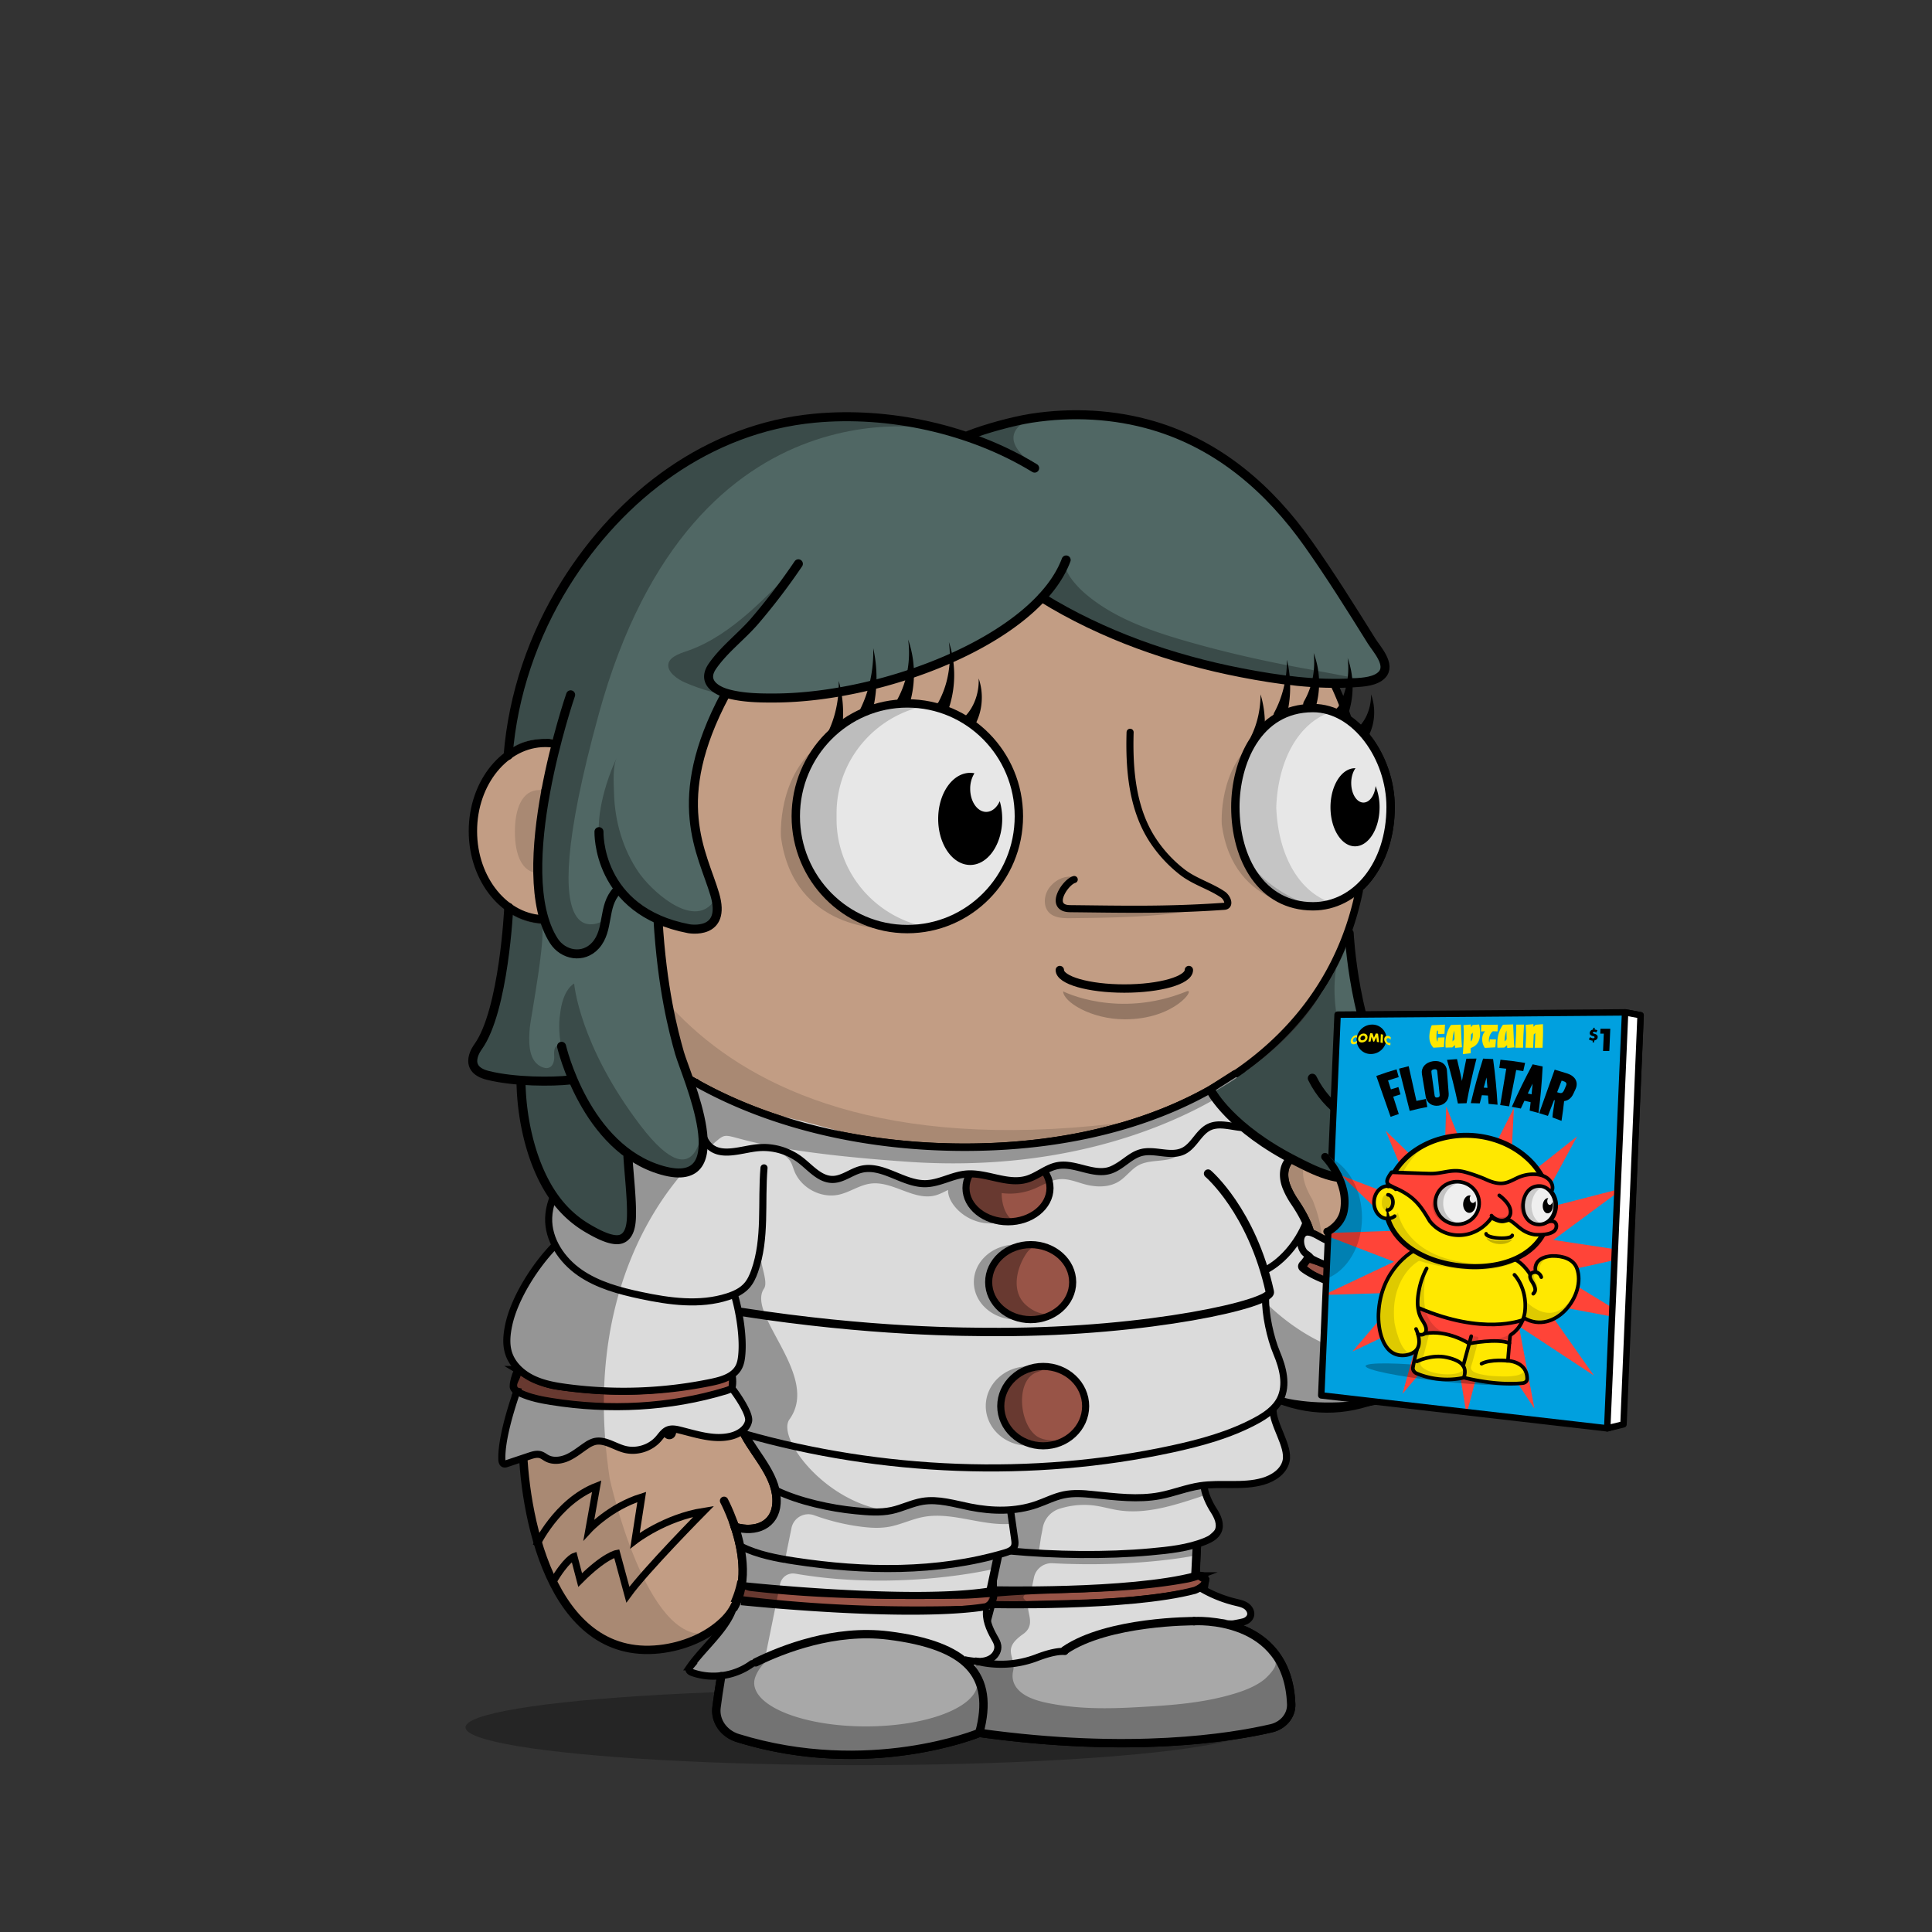 <svg xmlns="http://www.w3.org/2000/svg" xmlns:xlink="http://www.w3.org/1999/xlink" viewBox="0 0 3000 3000" width="100%" height="100%"><rect x="0" y="0" width="3000" height="3000" fill="#333333" stroke="none"/><defs><style>.cls-1-63{opacity:0.27;}.cls-2-63{fill:#c29d84;}.cls-1-630-63,.cls-3-63,.cls-4-63,.cls-6-63,.cls-7-63,.cls-8-63,.cls-9-63{fill:none;stroke:#000;stroke-miterlimit:10;}.cls-3-63,.cls-4-63{stroke-linecap:round;}.cls-3-63{stroke-width:13px;}.cls-4-63{stroke-width:14px;}.cls-5-63{opacity:0.13;}.cls-6-63{stroke-width:10px;}.cls-7-63{stroke-width:18px;}.cls-8-63{stroke-width:17px;}.cls-9-63{stroke-width:19px;}.cls-1-630-63{stroke-width:11px;}</style></defs><g id="body_ground_shadwo-63" data-name="body ground shadwo"><ellipse class="cls-1-63" cx="1334.82" cy="2682.24" rx="612.02" ry="58.67"/></g><g id="TONE_2_tattoo" data-name="TONE 2 tattoo"><path class="cls-2-63" d="M1075.21,1684.92l-86.3,76.44-81.19,108.46-57.17,122.51-32.25,136.1-6.75,96.68,6.35,91.23L835,2395.21l31.39,75.86,38.09,50.13,47.54,31,78.62,9.8,53.8-18.18,39.91-27.63,14.26-12.89-9.88,50-15.22,91.24,2.66,29.33,13.85,17,51.09,17.73,78.1,16.35h75.62l66.58-5.32,48.93-8.42,52-13.82,24.82-6.52,41.94,6.07,126.13,9.16,99.75-.28,77.23-5.54,66.85-9.41,35-7.15,26.94-20.17,3.93-17.17-4.13-32.14-26.1-52.19-43.66-30.74-77-13.9,10.76-205.51s11.6-13.31,15.48-16.39,47-58.42,47-58.42l25-55.24,10.56-19.26,31.14,13.27,62.08,11.3,70.55-7.08,44-23.38,49.3-35.46,42.09-44.1,45.13-60.73,24.32-63.88,17.23-65.23,5.15-65.54-6.61-53.5-17.62-48.7-32.84-34.56-44.43-25.16-50.48-7-43.5-2.38-47.62,10.35-47.78,27.42L2036,1718.43l-4.92,39.57,4.92,33.29-26.16,5.63-11.5,8.85-4.35,6.33-38.65-58.25-40.72-31.51-40.6-26.81,31.43-17.16,63.7-49.54,45.12-49.55L2062,1514.7l25.66-53.08,19.46-60.16,22-45.61s67.57-79.84,0-202.29c-1-1.73.06-10,.06-10l-42.42-40.22-26.54-55.74-22.12-48.66-38.92-53.08-40.7-42.47-35.39-32.73-84.93-62.81-67.24-33.62-70.78-27.43-73.43-21.23L1533,712.27l-76.08-3.54-109.71,10.61-100.85,26.55-81.4,33.62-67.24,37.15-77,58.39L963.2,934.33l-61.93,81.39-29.2,69-23.37,63.1-6.32,5.84L794.78,1169l-33.87,33-22.55,52v62.59l15.25,50.65L781,1405l52.34,22.55,25.51,2.22,26.54,65.47,44.24,61.93,38.93,41.58,61.93,50.43,47.77,29.19Z"/><path class="cls-3-63" d="M1188.61,1822.33c-25.84,55.2-43,113.78-52.34,173.17-9.26,58.83-13.91,121.32.77,179.71,4.69,18.63,10.62,36.6,19.91,53.7,18.31,33.72,51.4,65.64,48.8,105.78-2.14,33.08-31.85,46-64.61,36.29"/><path class="cls-3-63" d="M1875.87,1822.33s102.57,98.45,91,287.14c0,0-3.62,117-95.28,193.58a25.6,25.6,0,0,0-9.21,18.23c-1.49,27.45-5.31,101.95-8.34,196,0,0,145.74-10.32,150.89,129,.65,17.51-12.29,33-30.87,37.34-61.79,14.38-217.56,40-453.39,7.15,0,0-171.42,71-375.08,8-21.91-6.79-35.72-26.6-33-47.6,3.64-28.11,11-75.14,26-147.9"/><path class="cls-3-63" d="M1142.45,2598.2s115.4-73.83,237.21-58.6,165.4,61,141,151.19"/><path class="cls-3-63" d="M1854.07,2517.33s-133.35-.74-200.62,45.13"/><line class="cls-3-63" x1="1511.37" y1="2594.76" x2="1564.29" y2="2347.39"/><path class="cls-3-63" d="M1962.82,2162.51c234.13,119.66,454.59-224.88,374-427.73-28.07-70.68-107.32-90.8-182.53-84.12,0,0-145.76,11-120.63,133.23"/><path class="cls-3-63" d="M2078,1825.24c-8.17-25.5-34.33-44.87-63.48-32.33-21.57,9.27-24.07,30.78-17,49.43a121.09,121.09,0,0,0,13,24.25c40.21,59.72,25.13,80.86,13.07,95.56"/><path class="cls-3-63" d="M1994,1809.24s-53-83.28-120-110.78"/><path class="cls-4-63" d="M847.68,1226.92c24.22,0,43.86,28.83,43.86,64.39s-19.64,64.39-43.86,64.39"/><g class="cls-5-63"><path d="M1094.33,1787.19s-201.47,157.92-147.5,509.15c0,0,56.62,258.34,152.17,239.76l-45.17,19.08L987.54,2562l-45-14-53-42.94L852,2442.22s-19.3-58-20-60.58-15.21-73-15.21-73l-4.07-66,3.05-93.58,14.8-87.89,24.13-80.54,29.56-68.17,35.67-59,31.53-47.85,30.94-37.14,43.33-39.74,34.35-32.8,20.29-14.44-27.3-18.43-64-47.48-59.57-58.39-27.71-38.8-42.45-63.51-.62-25.09,42.47-18.58,35.39-38s89.35,468.89,829,367.15c13.61-1.87-115.08,25.45-101.63,22.66l90.13-18.72,59.92-21.23,59.94-27.48,16.88,11.15s-138.51,121.21-481.78,97.32S1157.34,1736.76,1094.33,1787.19Z"/><path d="M887.11,1291.31c0,35.64-22.14,64.54-49.45,64.54s-38.13-28.59-38.13-64.23,10.82-64.85,38.13-64.85S887.11,1255.67,887.11,1291.31Z"/><path d="M1573.17,2594.76c5-22.44,11.15-45.09,15.5-66,9.65-46.4,21-93.08,27.47-140,1.38-10.09,10.82-41.24-4.4-41.86a345.39,345.39,0,0,0-47.38,1.36l-45,207c-2.76,12.73-5.54,25.71-4.26,38.67,1.7,17.12,10.15,32.84,11.64,50,1.1,12.68-9.17,31.37,0,42.38,4.14,5,11.17,6.24,17.6,7.11,54.93,7.46,110,10.25,165.29,12.64h.92l112.2-1.68a17.54,17.54,0,0,0,1.77-.12l105.39-13.38,40.32-6.53a15.92,15.92,0,0,0,7-3l13.67-10.24c19.81-14.84,7.66-38.52,6.72-57.27l-8.71-23.49-9.17-10c5.94,6.46-12.78,24.53-16.48,27.49-13.29,10.63-30,17-46.12,22-49.56,15.11-100.57,18.33-151.92,21.17-41.23,2.29-82.9,2.88-123.77-3.88-14.26-2.36-29.29-5.19-42.53-11.13C1581.78,2628.28,1568.73,2614.52,1573.17,2594.76Z"/><path d="M1964,2021.1s239.6,257.11,382-130.4l-20.31,76.86L2277.13,2057l-57.28,64.14-72.94,47.35-81.48,18.63-48.89-5-53.72-19.66v-31.7l5.41-52.55Z"/><path d="M2047.55,1791.7s-47.47,7.88-9.43,71.58c0,0,38.93,88.47-12.38,101.74,0,0,7.07-21.24,8.84-23s-1-30.6-1-30.6l-15.51-33.06s-18.7-31.29-20.56-36,4.37-40.57,4.37-40.57l22.84-10.07,20.1-2.71Z"/><path d="M2158.44,1650.06s-139.78,42.47-82.27,165.44l-16.53-15s-22.62-9.72-24.28-13.26-4.87-29.41-4.59-31.07,5.2-35,5.2-35l19.58-28,29.33-21.85Z"/><path d="M910.12,1177.54s78.74-358.22,369.81-437l-115,38.93-81,47.6-83.15,68.5-73.31,85.71-52.94,78.26-27.88,94,40.48,9.18Z"/><path d="M1527.19,2638.53,1517,2606.15a27.42,27.42,0,0,1,.89,6.92c0,37.38-77.63,67.68-173.4,67.68s-173.4-30.3-173.4-67.68c0-10.07,8.47-24.59,18.57-33.18l1.72-5.79a2.09,2.09,0,0,1-2.82-2.32L1229,2372.66a44.63,44.63,0,0,1,51.53-35c28.26,5,69.15,9.6,119.68,9.6-108.73,0-195.06-106.63-211.45-199.06-8.65-48.77-14.07-95.19-13.38-144.66.75-52.56,2.46-108.52,10.89-166.33a2.09,2.09,0,0,0-4-1.14c-22.2,50.76-92.27,233.07-29,385.72a1.4,1.4,0,0,0,.15.3l43,70.9a2.56,2.56,0,0,1,.24.56l4.42,17a62.9,62.9,0,0,1-1.35,36.2l-4.83,14.12a2.11,2.11,0,0,1-1.14,1.24l-26.61,11.66a2.06,2.06,0,0,1-1.07.16l-21.94-2.52a2.1,2.1,0,0,0-2.27,2.61l7.71,29.28a1.59,1.59,0,0,1,.06.38l3.63,49.69a2.11,2.11,0,0,1-.08.75l-14.6,49.1-.06.26-24.2,149.68a2.1,2.1,0,0,0,0,.79l6,26.41a2.08,2.08,0,0,0,1.18,1.45l59.31,26.68a2,2,0,0,0,.49.15l69,12.26.26,0,84.09,4h.26l60.19-4.53.24,0,83.39-16a1.05,1.05,0,0,0,.24-.06l40.42-13a2.09,2.09,0,0,0,1.43-1.73l6.33-50.94"/><path d="M1918.06,2248.79s-59.53,81.86-149.77,94c0,0,23,15,91.12-2.65l4.42-20.35,8.85-16.81,10.48-10.21"/></g><path d="M2129.2,1143.53a144,144,0,0,0-31.17-30.72,536.58,536.58,0,0,0-23-56.35c-32.82-68.83-79.79-130.63-139.61-183.69s-129.34-94.63-206.81-123.7c-80.17-30.08-165.32-45.33-253.08-45.33a723.09,723.09,0,0,0-219.4,33.67,674.64,674.64,0,0,0-187.55,93.24c-56,39.93-104,87.44-142.51,141.21-39.24,54.78-67.57,114.53-84.18,177.58a5.75,5.75,0,0,0,11.12,2.93c16.26-61.69,44-120.17,82.41-173.82,37.78-52.73,84.83-99.34,139.84-138.54a663,663,0,0,1,184.36-91.64,711.53,711.53,0,0,1,215.91-33.13c86.38,0,170.17,15,249,44.6,76.14,28.57,144.52,69.46,203.22,121.54s104.7,112.6,136.85,180a522.14,522.14,0,0,1,24.57,61.08c1.7,1.17,3.39,2.41,5.06,3.7.85.67,1.71,1.35,2.55,2l.54.43c.91.76,1.82,1.54,2.72,2.34l.82.73c.88.79,1.76,1.59,2.63,2.42.22.2.43.42.65.63a141.8,141.8,0,0,1,14.69,16.6c21.6,28.51,34,65.55,34,101.63,0,40.38-11.31,77.31-31.91,104.43h0c-.65.86-1.31,1.7-2,2.53-.89,1.11-1.79,2.18-2.69,3.24l-1,1.09c-.6.69-1.2,1.36-1.81,2-.38.42-.77.83-1.16,1.25-.57.6-1.14,1.19-1.72,1.78-.39.4-.78.81-1.18,1.2-.91.9-1.83,1.8-2.76,2.66-20,109.66-76.83,202.64-167.34,272.26-54.72,42.09-120.47,74.65-195.41,96.79s-157.82,33.42-245.91,33.42c-73.58,0-145.3-7.85-213.16-23.33S1154,1714,1098,1684.31c-117.39-62.14-199.49-151.36-237.44-258a5.75,5.75,0,0,0-10.83,3.85c38.92,109.43,122.91,200.84,242.89,264.35,56.87,30.1,120.69,53.35,189.67,69.09,68.7,15.67,141.28,23.62,215.72,23.62,89.2,0,173-11.4,249.17-33.89,76.31-22.54,143.31-55.75,199.16-98.7,91.16-70.12,149-163.31,170.49-273.08a136.34,136.34,0,0,0,12.27-13.43c23.68-29.62,36.73-70.49,36.73-115.08C2165.83,1214.15,2152.48,1174.25,2129.2,1143.53Z"/><path class="cls-3-63" d="M910.12,1403.57c-18.06,15.13-39.93,24-63.49,24-62,0-112.3-61.34-112.3-137s50.28-137,112.3-137c23.56,0,45.43,8.85,63.49,24"/><path class="cls-3-63" d="M1124.34,2330.45s65.27,121.25,0,185.71c-26,25.66-63.7,40.75-100.54,44.76-169.74,18.5-211.9-213.21-212.25-327.21-1.19-384.43,268.87-552.24,268.87-552.24"/><path class="cls-6-63" d="M951.26,1801.5s93.29,89.3,214.61,66.48"/><path class="cls-6-63" d="M933.12,1831.22S1024,1925.06,1153.7,1906"/><path class="cls-6-63" d="M913.79,1861.33s105.89,100.9,232,77.56"/><ellipse class="cls-7-63" cx="962.83" cy="2013.88" rx="20.88" ry="15.96"/><path class="cls-8-63" d="M957.58,2033.45s-24.65,99.33-9,199.19"/><path class="cls-9-63" d="M872.89,2207.81s38.4,52.45,153.06,6.76"/><path class="cls-9-63" d="M879.19,2056.48s37.14,22.8,152.64,11.56"/><ellipse cx="879.19" cy="2056.48" rx="22.12" ry="18.01"/><ellipse cx="1031.83" cy="2067.63" rx="22.12" ry="18.01"/><path d="M1047.61,2185.24h-30.15a10.24,10.24,0,0,0-8.19,16.41l22,29.15a10.24,10.24,0,0,0,18-3.4l8.18-29.15A10.24,10.24,0,0,0,1047.61,2185.24Z"/><path d="M840.38,2192.84l7.34,29.37a10.24,10.24,0,0,0,17.94,3.92l22.8-28.5a10.24,10.24,0,0,0-7.7-16.64l-30.14-.88A10.25,10.25,0,0,0,840.38,2192.84Z"/><path class="cls-1-630-63" d="M832.4,2400.66s31.55-68.69,94.14-93l-12.09,67.63s32.61-35.4,82-50.73L986,2392.2s46.28-35.92,106.77-45.43c0,0-89.42,90.34-117.82,129.44l-17.35-63.93s-18.82,3.17-56.75,41.21L891.3,2417s-12.21,4.18-33.19,40.13"/><path d="M2278.5,2063.54c-37.25,18.48-77.07,36.87-120.06,30.63-17.92-2.89-34.53-13.23-36.64-32.76-1.57-12.14,4-26.46,16.07-31.25a26.6,26.6,0,0,1,26,3.67c7.23,5.39,10.37,14.91,6.05,23l-1-.35a19.82,19.82,0,0,0-.18-7.27c-2.93-10.9-17.39-15.31-26.77-10.26-10.95,6.19-11,23.32-4.61,32.91,15.08,21.82,59.81,16.25,82.48,10.67,14.92-3.55,29.56-8.69,43.87-14.3,4.81-1.86,9.6-3.79,14.38-5.74l.45,1Z"/><path d="M2127.16,2178.93c-32.7,1.15-66.62,1-97.37-11.73-18.33-7.32-40.56-23-35.14-45.61,2.41-11.21,12.71-21.41,24.73-20.85,11.25.51,21.5,8.47,23.66,19.44a14.16,14.16,0,0,1-5.32,13.92l-.8-.76c8.83-12.91-10.14-27.64-22.16-21.5-9.62,5.2-12.28,19.17-6.49,28.23,7.9,12.89,23.55,19.76,37.31,25,21.59,7.77,44.8,10.51,67.67,12,4.63.32,9.27.58,13.91.82v1.1Z"/><path d="M2208.85,2137.15c-46.41,1-96.07.06-138.75-21.46-15.31-7.74-29.31-17.67-38.78-32.62A51.3,51.3,0,0,1,2028,2034c9.1-21,33.53-36.1,55.45-23.49,18.85,10.32,25.66,39,5.66,51.58l-1.53-1.58c6.91-10.56,4.53-23.24-5.21-30.63-19.32-14.56-36.53,10.37-37.26,28.52a32.4,32.4,0,0,0,3.26,15.15c7.52,15.31,23.23,25.35,37.95,33.12,37.71,19.49,80.57,24,122.66,28.28l-.08,2.2Z"/></g><defs><style>.cls-1-95{fill:#985447;}.cls-1-95,.cls-1-950-95,.cls-6-95,.cls-8-95,.cls-9-95{stroke:#000;}.cls-1-95,.cls-6-95,.cls-8-95,.cls-9-95{stroke-miterlimit:10;}.cls-1-95,.cls-1-950-95,.cls-8-95,.cls-9-95{stroke-width:11px;}.cls-2-95{fill:#dbdbdb;}.cls-3-95{fill:#a8a8a8;}.cls-4-95{opacity:0.32;}.cls-5-95{fill:#8cc9ff;}.cls-1-950-95,.cls-6-95,.cls-7-95,.cls-8-95,.cls-9-95{fill:none;}.cls-1-950-95,.cls-6-95,.cls-9-95{stroke-linecap:round;}.cls-6-95{stroke-width:13px;}.cls-1-950-95{stroke-linejoin:round;}</style></defs><path class="cls-1-95" d="M2033,1955c-2-1-11,12-10,13,36,31,83,39,129,44,59.81,7.48,121.85,11,180.69-1a63.93,63.93,0,0,0,2.29-17.89,4.17,4.17,0,0,0-.42-2.07,4.12,4.12,0,0,0-3-1.51,39.17,39.17,0,0,0-14.28,0l.15-.4C2222.41,1998.34,2125.94,1985,2033,1955Z"/><path class="cls-1-95" d="M1529,2498c2,0,7-4,7-4,108-6,213,0,322-24,4.14-1,8.18-2.18,12.14-3.5l1.88-13.16-11-6.5a108.31,108.31,0,0,1-18,5.16c-102,19-200,13-300,22-17,1-35,3-52,3-109,1-215,1-325-12-5.64-.71-10.79-3.89-16.49-5.36a144.38,144.38,0,0,1-7.14,23.12C1270.92,2499.26,1399.49,2502.83,1529,2498Z"/><path class="cls-2-95" d="M1189,2578c87-48,194-61,283-19a20.34,20.34,0,0,1,5,1c3,5,7,6,9,10,8,16,25,16,41,17,35,1,73-1,105-20,9-5,21-5,30-10,20-10,38-22,60-26,68-12.36,132.07-24.7,198.45-13.67h17.67l.58-22.84L1869.78,2469l.36-2.48c-4,1.32-8,2.5-12.14,3.5-109,24-214,18-322,24,0,0-5,4-7,4-129.51,4.83-258.08,1.26-386.63-15.24A151,151,0,0,1,1123,2517l-.14.19,1.48-1,12.15-11a155.89,155.89,0,0,1-13.48,21.75c-14.87,19.66-33.12,36.42-49.25,55-2.59,3-5.29,7-3.59,10.6,1.26,2.66,4.43,3.75,7.28,4.48a160,160,0,0,0,42,5.05c7.7-.9,15.62-1.24,23.54-3.07C1160,2595,1174,2586,1189,2578Z"/><path class="cls-3-95" d="M1722,2531c-22,4-40,16-60,26-9,5-21,5-30,10-32,19-70,21-105,20-16-1-33-1-41-17-2-4-6-5-9-10a20.34,20.34,0,0,0-5-1c-89-42-196-29-283,19-15,8-29,17-46,21-7.92,1.83-15.84,2.17-23.54,3.07.37,0,.74,0,1.12,0l-7.08,42.42,2.66,29.33,13.85,17,51.09,17.73,78.1,16.35h75.62l66.58-5.32,48.93-8.43,52-13.81,24.82-6.52,41.94,6.07,126.13,9.16,99.75-.28,77.23-5.54,66.85-9.41,35-7.15,26.94-20.17,3.93-17.17-4.13-32.14-26.1-52.19-43.66-30.74-77-13.9h66.38C1854.07,2506.3,1790,2518.64,1722,2531Z"/><path class="cls-1-95" d="M1134,2158c5-2,3-15,4-24-88,29-182,32-276,18-21.74-3.88-40.46-14.39-59-25.45a15.78,15.78,0,0,1,.54,5.91c-.54,5.2-3.88,9.65-5.41,14.64s-.15,11.85,4.93,13.05c-.48,1.25-.93,2.5-1.4,3.75l.32.1C911,2197,1027,2193,1134,2158Z"/><path class="cls-2-95" d="M2355.46,1931.8c-2.1-2.74-5.47-4.22-8.81-5.11a36.67,36.67,0,0,0-8.13-1.23l.13-.49a84.19,84.19,0,0,0-56.65,9c-11,6-23-8-35-8-20-1-38,14-58,5-22-9-45-31-66-18-30,16-69,28-85-1-14-27-36-51-46-81-3.13-8,16.45-32.71,19.07-39.37l-45-59.61-.61-1c-.77,1.34-1.59,2.67-2.51,4-3,5-6,10-11,13-26,13-54-7-78,11-11,9-17,22-29,29-20,11-40-1-60,1-29,3-46,37-77,30-37-9-72-12-107,10a37,37,0,0,1-21,6c-28-2-55-15-84-10-29,6-56,16-85,7-19-7-37-15-57-18-20-2-34,14-52,17-35,6-53-31-80-45-8-5-17-6-26-5-29,5-56,20-84,6-20-10-23-36-39-50-24.44-23.5-63-21.37-97.46-15.22a318.31,318.31,0,0,0-106.13,119.93c-14.74,29.11-24.37,65.87-6.33,93a307,307,0,0,0-71.61,121.08c-5.2,16.72-8.73,35.79-.1,51,3.74,6.6,9.74,12.71,11.65,19.68,18.52,11.06,37.24,21.57,59,25.45,94,14,188,11,276-18-1,9,1,22-4,24-107,35-223,39-332,6l-.32-.1a354.62,354.62,0,0,0-21.95,108.94l31.53-8.37c1-.26,2-.53,3-.82l0,.71c3.62-1,7.17-2.18,10.72-3.36,6-2,14-3,19,0,13,9,31,7,44,1,12-5,21-17,33-23a22.08,22.08,0,0,1,16,0c31,15,72,20,95-14,4-6,12-11,21-7,30,13,72,26,100,3,28,40,76,98,35,142-11,11-31,5-47,7,11.9,29.16,15,60.1,8.51,89.64,5.7,1.47,10.85,4.65,16.49,5.36,110,13,216,13,325,12,17,0,35-2,52-3,100-9,198-3,300-22a108.31,108.31,0,0,0,18-5.16l-4.73-2.8,2.2-42,34.82-32.17-23.43-59.39s21.61-5.79,26.54-5.35c87.46,7.94,100.72-36.64,100.72-36.64l-7.82-38.23-15.41-39.57,20.07-14.94,62.08,11.3,70.55-7.08,3-1.61c15-2.11,36.23-11.19,41.66-12.95,13.91-4.5,28.54-7,41.68-13.4,13.51-6.56,24.8-16.88,35.47-27.44a608.81,608.81,0,0,0,59.84-68.79c10.19-13.66,20.08-28.64,24.42-44.82-58.84,12-120.88,8.49-180.69,1-46-5-93-13-129-44-1-1,8-14,10-13,92.94,30,189.41,43.34,284.44,34.09l2.77-7.27c7-2.4,23.33-21.36,26.78-24.72s7.08-6.93,9.14-11.36S2358.44,1935.68,2355.46,1931.8Z"/><path class="cls-4-95" d="M1572,2027.9c-25-20-18-57-1-82a29.85,29.85,0,0,1,17.86-12.43,74.21,74.21,0,0,0-11.44-.91c-36,0-65.22,26.07-65.22,58.23s29.2,58.23,65.22,58.23a71,71,0,0,0,33-8A54.56,54.56,0,0,1,1572,2027.9Z"/><ellipse class="cls-1-95" cx="1565.22" cy="1844.87" rx="65.22" ry="52.32"/><path class="cls-2-95" d="M1073,1737c16,14,19,40,39,50,28,14,55-1,84-6,9-1,18,0,26,5,27,14,45,51,80,45,18-3,32-19,52-17,20,3,38,11,57,18,29,9,56-1,85-7,29-5,56,8,84,10a37,37,0,0,0,21-6c35-22,70-19,107-10,31,7,48-27,77-30,20-2,40,10,60-1,12-7,18-20,29-29,24-18,52,2,78-11,5-3,8-8,11-13,.92-1.29,1.74-2.62,2.51-4l-18-28.61,33.42-3.63,8.45-12.18-68.14-19-44.46,29.76c-10.85,4.45-21.76,9-32.76,13.64-32,14-66,23-100,34-66.33,21.8-132.67,31.91-200.71,34.61-43.77-.45-87.63,3.86-132.29-.61-65-7-125.9-29.45-191.9-44.45-40-9-75.1-17.55-112.1-35.55-7-3.24-14.59-6.49-21.82-10.35-.17-3.52-3.33-6.06-6.22-8.09l-40.63-28.7c-6-4.24-9.14,1.82-14.42,4.12-7.28,3.17-16.43,4-24.07,6.61a200.46,200.46,0,0,0-43.32,21c-4.57,2.93-9.29,6.4-11,11.54-2.66,7.79,2.88,16.47,10.23,20.19s15.94,3.73,24.17,3.66c-1.45.94-2.9,1.89-4.33,2.85C1010,1715.63,1048.56,1713.5,1073,1737Z"/><path class="cls-5-95" d="M1030.44,1649.18l7.67,4.68q-5.37-3.66-10.78-7.22Z"/><path class="cls-4-95" d="M1765.63,1740.3l-.62.08-3.4,1.21C1766.13,1740.51,1768,1740,1765.63,1740.3Z"/><path class="cls-4-95" d="M1870.56,1697.1l3.64-1.43-.21-.14Z"/><path class="cls-4-95" d="M1917.47,1667.18c-1.21.48-45.7,29.45-46.91,29.92L1814.05,1723l-19.4,6.87c-124.86,54.28-261.56,55.58-394.65,45.12-56-5-110-20-168-30-54.58-10.35-99.43-37.53-148.69-60.7a22.27,22.27,0,0,0-4.35-3.74l-40.63-28.7c-6-4.24-9.14,1.82-14.42,4.12-7.28,3.17-16.43,4-24.07,6.61a200.46,200.46,0,0,0-43.32,21c-4.57,2.93-9.29,6.4-11,11.54-2.66,7.79,2.88,16.47,10.23,20.19s15.94,3.73,24.17,3.66a318.17,318.17,0,0,0-110.46,122.78c-14.74,29.11-24.37,65.87-6.33,93a307,307,0,0,0-71.61,121.08c-5.2,16.72-8.73,35.79-.1,51,4.76,8.4,13.21,16,12.19,25.59-.54,5.2-3.88,9.65-5.41,14.64s-.15,11.85,4.93,13.05a354.68,354.68,0,0,0-23.35,112.69l31.53-8.37c.93-.24,1.87-.5,2.81-.78l0,.72c3.67-1,7.28-2.21,10.89-3.41,6-2,14-3,19,0,13,9,31,7,44,1,12-5,21-17,33-23a22.08,22.08,0,0,1,16,0c1,.51,2.12,1,3.2,1.49-25.92-312.16,154.13-453.3,154.13-453.3,63-50.43-28.5-7.08,314.76,16.81S1938,1672.55,1938,1672.55Z"/><path class="cls-4-95" d="M1596.58,2491.76c1.54-7.06-20.48-9.88,4.57-21.21-21,.21-42.29-4.5-63-1.57q-2.91,13.38-5.81,26.76C1553.12,2488,1575.26,2492.39,1596.58,2491.76Z"/><path class="cls-4-95" d="M1997.61,2613.79l-8.71-23.49-9.17-10c5.94,6.46-12.78,24.53-16.48,27.49-13.29,10.63-30,17.06-46.12,22-49.56,15.11-100.57,18.33-151.92,21.17-41.23,2.29-82.9,2.88-123.77-3.88-14.26-2.36-29.29-5.19-42.53-11.13-17.13-7.67-30.18-21.43-25.74-41.19,5-22.44-19.07-33.1,15.35-57.23,20.48-14.36,5.39-33.42,8.06-45.77-21.32.63-43.46-3.75-64.27,4-.57,2.61-1.13,5.22-1.7,7.82A18.77,18.77,0,0,0,1532,2506c7,18,21,38,16,58-4.07,12.9-18.75,19.8-33.08,19.15a72.28,72.28,0,0,0,.21,10.71c1.7,17.12,10.15,32.84,11.64,50,1.1,12.68-9.17,31.37,0,42.38,4.14,5,11.17,6.24,17.6,7.11,54.93,7.46,110,10.25,165.29,12.64h.92l112.2-1.68a17.54,17.54,0,0,0,1.77-.12l105.39-13.38,40.32-6.53a15.92,15.92,0,0,0,7-3l13.67-10.24C2010.7,2656.22,1998.55,2632.54,1997.61,2613.79Z"/><path class="cls-6-95" d="M1138.85,2364.28c12.44,34.9,24.87,90,.72,132.14"/><path class="cls-6-95" d="M1154,2223.29c.93,1.89,1.91,3.76,2.92,5.62,18.31,33.72,51.4,65.64,48.8,105.78-2.14,33.08-31.85,46-64.61,36.29"/><path class="cls-6-95" d="M1854.07,2517.33s145.74-10.32,150.89,129c.65,17.51-12.29,33-30.87,37.34-61.79,14.38-217.56,40-453.39,7.15,0,0-171.42,71-375.08,8-21.91-6.79-35.72-26.6-33-47.6,1.6-12.32,3.91-28.27,7.27-48.43"/><path class="cls-6-95" d="M1858.47,2402.07c-.71,11.81-1.5,26.13-2.2,42"/><path class="cls-6-95" d="M1150.76,2037.14c201.06,31.17,346.82,31.17,401.82,31.17,232.06,0,423.24-44.13,419.22-62.33-27.83-126-95.93-183.65-95.93-183.65"/><path class="cls-6-95" d="M1173.52,2581.26c42.42-20.8,122.78-52.08,206.14-41.66,121.81,15.24,165.4,61,141,151.19"/><path class="cls-6-95" d="M1854.07,2517.33s-133.35-.74-200.62,45.13"/><line class="cls-6-95" x1="1538.37" y1="2468.57" x2="1549.6" y2="2416.08"/><path class="cls-6-95" d="M2014.49,1792.91c-21.57,9.27-24.07,30.78-17,49.43a121.09,121.09,0,0,0,13,24.25c9.07,13.47,15.33,25,19.44,34.88"/><path d="M1872.62,1689.09c-39,21.61-82.09,39.41-128.7,53.18-75.08,22.17-157.82,33.42-245.91,33.42-73.58,0-145.3-7.85-213.16-23.33S1154,1714,1098,1684.31a607.93,607.93,0,0,1-65.28-39.87,104,104,0,0,1-13.94,4.16,615.39,615.39,0,0,0,73.84,45.88c56.87,30.1,120.69,53.35,189.67,69.09,68.7,15.67,141.28,23.62,215.72,23.62,89.2,0,173-11.4,249.17-33.89,50.46-14.91,96.85-34.48,138.64-58.45C1881.68,1692.49,1877.6,1689.62,1872.62,1689.09Z"/><path class="cls-7-95" d="M1129.19,2128.3l13.26,3s393.84,82.19,818.57-7.83"/><path class="cls-4-95" d="M2358,1936.21c-1.31-.31-23.29-13.17-24.63-13.34-143.5,340.6-369.38,98.23-369.38,98.23l2.63,35.17c15.27,33,36.9,81.36,20.25,115l29.7,10.87,48.89,5,53.34-12.2c5.07,2.67,19.05,2.95,22.5,2.46,35.54-5,68.83-21.7,96.85-43.71,28.45-22.36,52-50.36,72.79-80,9.37-13.38,18.3-27.33,23.5-42.82,1.28-3.82,2.32-8,1-11.81-2.27-6.3-10-8.61-16.72-8.8a31.51,31.51,0,0,0-5.4.25l24.07-20.38Z"/><path class="cls-8-95" d="M1532.34,2498.24c-2.76,15.44,4,31,11.7,44.58,2.29,4,4.73,8.12,5.32,12.71.87,6.8-2.68,13.7-8.07,17.95s-12.34,6.12-19.2,6.44-13.68-.77-20.45-1.88c-2-.34-4.16-.71-5.78-2"/><path class="cls-9-95" d="M988.87,1717.28c-48.14,26.6-93.87,72.6-120.16,120.91-8.91,16.37-16.12,34.18-16.74,52.81-1.14,34,20.37,65.72,48.34,85.11s61.69,28.41,95,35.48c44.4,9.43,91.34,15.87,134.56,2,11-3.52,21.93-8.57,29.64-17.18,5.77-6.43,9.4-14.49,12.29-22.63,18-50.78,10-106.51,14.55-160.32"/><path class="cls-8-95" d="M862.12,1933.48C831.74,1964.17,799,2015,790,2057.22c-3.08,14.45-4.7,29.73-.26,43.81,5.58,17.7,20.28,31.43,36.93,39.62s35.25,11.49,53.65,13.93a671.44,671.44,0,0,0,225-8.33c16.15-3.37,34.06-8.73,41.77-23.32,2.68-5.06,3.82-10.78,4.47-16.47,3.3-28.72-3.12-69-11.42-96.71"/><path class="cls-8-95" d="M805.44,2125.79c-3.79,2.87-10.49,25.45-8,29.47s6.93,6.44,11.27,8.39c14.87,6.73,31.06,10,47.18,12.55,90.32,14.49,184,9.91,271.56-16.63,3.1-1,6.33-2,8.64-4.27s2-17.86.13-20.5"/><path class="cls-8-95" d="M802.66,2160.37c-9.88,28.71-24.26,75.43-23.38,105.78.08,2.72.63,6,3.19,6.95,1.43.51,3,0,4.46-.45L821.8,2261c5.83-1.95,12.18-3.9,18-1.92,3.34,1.14,6.12,3.47,9.22,5.15,10,5.45,22.64,3.65,33-1.15s19.2-12.3,28.73-18.58a41.75,41.75,0,0,1,11.8-5.87c15.76-4.3,30.94,7.41,46.71,11.69,18.79,5.1,40.24-1.36,53.08-16,4.5-5.13,8.32-11.39,14.62-14,5.93-2.47,12.69-1.11,18.93.43,25.85,6.41,52.56,15.53,78.49,9.45,12.51-2.93,25.28-10.85,28-23.41,2.5-11.47-18.56-42.07-26.26-51.48"/><path class="cls-9-95" d="M1137.78,2499.39c-11.33,31.53-47.37,61.3-66.44,88.84a6.89,6.89,0,0,0-1.59,3.75c0,2.78,3,4.44,5.66,5.36,30.56,10.69,66.27,5.26,92.27-14"/><path class="cls-9-95" d="M1515.27,2579.29a155.56,155.56,0,0,0,94.22-5.16c12.31-4.72,30.82-10.82,44-9.7"/><path class="cls-8-95" d="M1861.57,2464.22a196.83,196.83,0,0,0,56.92,23.67c5.63,1.36,11.46,2.53,16.3,5.73s8.45,9.06,7.13,14.72c-1.06,4.54-5.05,7.92-9.41,9.5s-23,4.83-25.4,4.87"/><path class="cls-8-95" d="M1150.76,2401.4c25.91,12.75,54.74,18.22,83.29,22.56,108.32,16.48,220.69,18.28,325.83-12.55,6.19-1.82,13.12-4.44,15.41-10.47,1.27-3.35.79-7.08.29-10.62-1.7-12.09-4.55-31.68-6.24-43.77"/><path class="cls-8-95" d="M1568,2408.35c68.86,6.52,150,7.68,218.88,1.34,28.67-2.63,57.78-5.62,84.47-16.41,8.28-3.35,16.88-8.06,20.37-16.28,4.42-10.42-1-22.29-7.2-31.76s-15-27.6-14.76-38.93"/><path class="cls-8-95" d="M1205.9,2314.62c35.08,16.85,84,27.53,122.71,31.23,18.67,1.79,37.69,3.55,56-.4,16.27-3.51,31.41-11.43,47.83-14.14,24.7-4.07,49.55,3.91,74.1,8.79,34.11,6.78,70.18,7.47,103-3.89,14.19-4.91,27.7-12,42.4-15.07,15.09-3.13,30.72-1.86,46.06-.31,34.33,3.45,69.21,8.14,103.11,1.7,21.09-4,41.25-12.26,62.48-15.44,32.28-4.84,66,2.14,97.4-6.85,16.17-4.64,32.46-15.28,36.06-31.72,5.08-23.23-21.36-57.16-20.31-80.92"/><path class="cls-8-95" d="M1156.13,2226.47c212.24,60.46,447.56,70.29,663.25,23.61,44.93-9.73,89.82-21.93,130.34-43.64,15.23-8.16,30.43-18.35,38.19-33.78,11.14-22.17,4.13-49-5.52-71.83s-18-60.92-17.13-85.72"/><path class="cls-8-95" d="M1956,1720.28c43,43.75,47.86,53.2,55.12,71.35"/><path class="cls-8-95" d="M1958.64,1975.11c30.54-12.48,57.15-45.14,69.24-75.83"/><path class="cls-8-95" d="M2036.39,1956.38c-1.38-6.79-8.16-8-11.85-13a28.31,28.31,0,0,1-4.94-14c-.89-9.92,4.17-18.76,15.22-15.66,10.11,2.84,18.75,10.42,29.08,13.54,8.95,2.71,19,3.27,27.53-.47,7.06-3.1,12.49-8.83,19.14-12.7,17.71-10.28,41.24-5.55,58.57,5.31,12.15,7.61,25,18.55,39.06,15,7-1.75,12.5-6.91,19.13-9.7a30.23,30.23,0,0,1,21.42-.62c9.86,3.48,18.16,12.17,28.65,11.63,5-.26,9.64-2.69,14.2-4.78,16.72-7.65,36.27-11.22,53.89-5.77,5.69,1.75,11.76,5.3,12.48,11a13.86,13.86,0,0,1-1.37,7c-7.74,18.32-29.7,28.81-35.9,47.67"/><path class="cls-8-95" d="M2032.87,1952.19c3.33,2.12,80.17,50.63,287.83,38.7"/><path class="cls-8-95" d="M2032.87,1948.27a64.6,64.6,0,0,1-9.25,13.88s-5.55,4.1-.13,7.89c0,0,73,62.06,311.89,40.54"/><path class="cls-6-95" d="M2030,1901.47a107.3,107.3,0,0,1,3.86,10.84"/><path class="cls-8-95" d="M2318.63,1990.89c31.16-2,13.32,27,13.32,27-100.28,211.5-330.15,160.37-334.07,159.15l-11-2.53"/><ellipse class="cls-1-95" cx="1600.42" cy="1990.89" rx="65.22" ry="58.23"/><path class="cls-8-95" d="M1155.27,2462.3s260.11,27.6,381.54,8.22c0,0,8.39.89,5.72,11a20.19,20.19,0,0,1-11.33,13.33c-121.42,19.39-380.33-7.82-380.33-7.82"/><path class="cls-8-95" d="M1537,2468.54s216.66,5.47,319.92-22c0,0,15.14-3.27,15.14,6.78s-16.74,16.16-16.74,16.16c-103.26,27.44-319.92,22-319.92,22"/><path class="cls-1-950-95" d="M1876,1693.66l41.51-26.48a263.44,263.44,0,0,1,63.87,14.87c3.29,1.21,7,3,7.84,6.34,1.2,4.7-3.78,8.57-8.27,10.41-11.33,4.65-25.64,4.54-37.6,1.9,8.07,7.9,24.91,32.66,10.92,44.09-20.14,16.44-52-5.56-75.81,4.94-17,7.5-23.94,29.11-40.53,37.44-20,10-44.53-3.14-66.09,2.63-18.27,4.9-31,22.46-49.13,27.74-26.22,7.64-53.84-12.57-80.68-7.51-17.11,3.23-30.86,16.21-47.57,21.08-30.78,9-63.07-11.18-95-8-21.44,2.11-41.11,14.63-62.65,14.92-34.61.46-66.35-30.61-99.92-22.18-15.21,3.81-28.34,15.53-44,15.6-20,.1-34.39-18.16-50.29-30.34a94.84,94.84,0,0,0-67.7-18.74c-25.59,2.92-55.8,14.91-74-3.29-10.92-10.92-11.95-28.75-22.17-40.33-11.3-12.82-30.28-14.52-47.3-16.06a605.25,605.25,0,0,1-69.88-10.48c-7.63-1.6-16.84-5.06-17.61-12.82-.53-5.42,3.57-10.11,7.61-13.76,20.92-18.85,55.74-30.18,83.87-31.5"/><path class="cls-4-95" d="M1851.66,2402.07c-71.12,18.11-207.35,12.79-239.33,11.24l0-.11a206.05,206.05,0,0,1-43.29-5.46c-5.16,3.5-12.1,5.33-19,6.54q-6,27.34-11.89,54.7c20.74-2.93,42,1.78,63,1.57q2.22-10.41,4.34-20.85a27.85,27.85,0,0,1,28.73-22.32c128.61,6.79,217.94-11.3,217.94-11.3l1.91-5Z"/><path class="cls-4-95" d="M1868.26,2308.72c-4.91-3.32-10.78-2.35-16.12-.91-14.22,3.82-27.47,10.69-41.65,14.63-33.67,9.37-69.39,1.66-103.74-4.8-16.79-3.16-34.39-6-50.71-.92-8.17,2.53-15.62,6.93-23.33,10.62-49,23.45-106.88,17.65-159.61,4.6-8.53-2.11-17.13-4.41-25.92-4.38-13.06,0-25.47,5.21-37.89,9.25a224.76,224.76,0,0,1-35.17,8.33c-96.21-15.24-168.22-113.47-148.27-141.12,48.72-67.49-67.36-162.18-39.52-203.07,6.85-10.06-5.46-35.93-5-50.77-6.53,19.93-23,46.5-43.34,57.82,8,41,27,88-1,129-3,4-4,15-1,20,12,19,34,39,20,62a28.46,28.46,0,0,1-2.43,3.26l42.9,70.68a2.56,2.56,0,0,1,.24.56l4.42,17a62.9,62.9,0,0,1-1.35,36.2l-4.83,14.12a2.11,2.11,0,0,1-1.14,1.24l-26.61,11.66a2.06,2.06,0,0,1-1.07.16l-21.94-2.52a2.1,2.1,0,0,0-2.27,2.61l7.71,29.28.06.38,3.63,49.69a2.11,2.11,0,0,1-.08.75l-13.09,44c-5.08,10.11-10.19,19.68-17.14,28.87-14.87,19.66-33.12,36.42-49.25,55-2.59,3-5.29,7-3.59,10.6,1.26,2.66,4.43,3.75,7.28,4.48a159.69,159.69,0,0,0,45.19,5l-8.26,51.07a2.1,2.1,0,0,0,0,.79l6,26.41a2.08,2.08,0,0,0,1.18,1.45l59.31,26.68a2,2,0,0,0,.49.15l69,12.26.27,0,84.08,4h.26l60.19-4.53.24,0,83.39-16,.24-.06,40.42-13a2.09,2.09,0,0,0,1.43-1.73l6.33-50.94L1517,2606.15a27.42,27.42,0,0,1,.89,6.92c0,37.38-77.63,67.68-173.4,67.68s-173.4-30.3-173.4-67.68c0-10.07,8.47-24.59,18.57-33.18l1.72-5.79a2.09,2.09,0,0,1-2.82-2.32l22.79-112.15a20.38,20.38,0,0,1,23.41-16.07c162.42,28,308.27-7.25,308.27-7.25l2.1,1.33,3.38-16.56c-98.21,14.81-291.65,7.78-330.58,6.17l11.09-54.59c0-.11,0-.23.07-.34a26.7,26.7,0,0,1,35.28-19.39,336.59,336.59,0,0,0,72,17.64c14.45,1.88,29.18,2.81,43.54.32,18.25-3.17,35.2-11.76,53.4-15.27,47.13-9.11,95.45,16.61,142.86,9.81A66.64,66.64,0,0,1,1577,2396a17.78,17.78,0,0,1-7.94,11.74,206.05,206.05,0,0,0,43.29,5.46c1.38-8.16,2.66-16.33,3.79-24.51.47-3.46,1.9-9.41,2.94-15.75a38.1,38.1,0,0,1,26.35-30.25c3.2-1,6.42-1.87,9.69-2.63a124.74,124.74,0,0,1,46.76-1.88c11.3,1.7,22.33,4.94,33.61,6.77,42.58,6.88,85.51-6.74,126.5-20.18,4.33-1.42,9.28-3.42,10-8.27A8.16,8.16,0,0,0,1868.26,2308.72Zm-557.87,37.34c-13.51-1.68-26.73-4.4-39.36-9.1a44.71,44.71,0,0,1,9.54.65,652.48,652.48,0,0,0,83.8,8.81A231.5,231.5,0,0,1,1310.39,2346.06Z"/><path class="cls-4-95" d="M1186.31,1837.16a2,2,0,0,0-1.63-2.34c-.24,5.45-.33,11.09-.34,16.88Q1185.26,1844.44,1186.31,1837.16Z"/><path d="M2103.49,1550.06a1.5,1.5,0,0,0,0-3,1.5,1.5,0,0,0,0,3Z"/><path class="cls-4-95" d="M1791.39,1783.79c-5.62-.6-11.38-1.18-16.87.15-4.42,1.08-8.45,3.35-12.41,5.59l-28.18,16c-11.65,6.6-23.9,13.37-37.27,13.75-17.78.52-34.69-10.37-52.37-8.49-13,1.38-24.15,9.42-36.07,14.77a91.94,91.94,0,0,1-47.71,7.39,25.32,25.32,0,0,1,2.61-3.44c-7.55-.37-14.68-3.4-22-5.38-6.89-1.88-21.11-5.51-29.66-2.33l-.53,0c-15.73-.78-30.86,5.41-46.25,8.79a131.8,131.8,0,0,1-70.46-4c-18-6.18-36.23-16.49-55-12.85-20.51,4-37.91,24.32-58.29,19.7-11.88-2.69-20-13.16-28.77-21.67a113.12,113.12,0,0,0-66.54-31.18c14.11,2,33.91,11.16,41.12,22,3.23,4.83,4.64,10.6,6.8,16,10.56,26.4,41.66,42.72,69.39,36.41,17-3.86,31.92-15,49.21-17.15,34.3-4.33,67.16,27.38,100.53,18.31,6.84-1.85,13.09-5.34,19.51-8.39-.38,7.43,2.87,15.11,7.17,21.42,15,22,43.24,34.07,69.47,29.69-13.25-4.93-25.79-12.26-35.42-22.61-8.1-8.69-14.93-20.34-16-32.36-.07-.82-.09-1.6-.1-2.34,1.61,0,3.22,0,4.83.15a53.74,53.74,0,0,0,4.74,22c5.7,12.28,16.31,22,28.56,27.74a69.21,69.21,0,0,0,40.8,5.58c-12.64-6-18.44-20.92-20.25-34.82a69.71,69.71,0,0,1-.59-9.62,98.29,98.29,0,0,0,49.46-6.24c14-5.62,27.11-14.6,42.14-15.41,12.78-.69,25,4.66,37.36,8,17.7,4.81,37.76,5.26,53.25-4.56,11.55-7.31,19.52-19.64,31.77-25.7,21-10.37,51.56-1.32,65.36-20.21Z"/><path class="cls-4-95" d="M1185.69,1780.46a41.37,41.37,0,0,0-4.35-.4C1182.79,1780.16,1184.24,1780.3,1185.69,1780.46Z"/><path class="cls-4-95" d="M1595,2028c-25-20-18-57-1-82a29.85,29.85,0,0,1,17.86-12.43,74.21,74.21,0,0,0-11.44-.91c-36,0-65.22,26.07-65.22,58.23s29.2,58.23,65.22,58.23a71,71,0,0,0,33-8A54.56,54.56,0,0,1,1595,2028Z"/><path class="cls-4-95" d="M1591.16,2222.58c-25.26-21.16-18.19-60.32-1-86.78a30.21,30.21,0,0,1,18-13.15,71,71,0,0,0-11.56-1c-36.4,0-65.9,27.59-65.9,61.63s29.5,61.62,65.9,61.62a69,69,0,0,0,33.34-8.47A53.58,53.58,0,0,1,1591.16,2222.58Z"/><ellipse class="cls-1-95" cx="1619.88" cy="2183.42" rx="65.9" ry="61.63"/><path class="cls-4-95" d="M1607.37,2228.15c-25.26-21.17-30-86,3.05-97.51,8.07-2.81,14-6.25,21-8a70.9,70.9,0,0,0-11.56-1c-36.4,0-65.9,27.59-65.9,61.63s29.5,61.62,65.9,61.62a69,69,0,0,0,33.34-8.47C1639.8,2237.16,1619.07,2238.49,1607.37,2228.15Z"/><defs><style>.cls-1-361{fill:#506764;}.cls-2-361{opacity:0.27;}.cls-3-361{fill:none;stroke:#000;stroke-linecap:round;stroke-miterlimit:10;stroke-width:14px;}</style></defs><g id="Hair_MidPart_copy_3" data-name="Hair_MidPart copy 3"><path class="cls-1-361" d="M1022.17,1434.35l5.87,46.87,16,110.3,24.24,80.75,17.45,57.37,6.26,48.93-9,30.67-36.11,13.09-30.09-8.75-43-23.32v23.19l6.53,55.06L979,1903.65,964.64,1924H949.48l-36.24-16.23L875,1877.26l-23-30.77L826,1787.19l-13.2-45.74-8.58-64.37-28-3.43-34.36-10.8-7.73-15.2,4.29-18.65,21.58-39.26,17-67.06L789,1453l.59-36.67S808,1433,845,1435l-2.47-16.4L835,1327.34l12.68-66.44,4.31-55.18,13.56-57.37S824,1142,797,1160l-6.1-6.44L797,1131l10-49,13-39,21.67-64.37L864,933l55.76-85.93,69-73.14,63.46-48.74,84.45-44.38,76.4-23.49,73-9.49,88.46,2.42,67.8,11.18,64.52,18.49,66.27-24.85,72.33-7.24,55.77-.75L1780,657.86l79.62,30.66,53.24,32.9,71.17,64,42.93,52.73L2075.78,910l40.75,64.14L2146,1020l2.06,25-15.34,16.1L2028,1057l-151-26-109-34-84-33-46-24-18-12-37.88,32.44L1510,1007l-73,29-89,29-108.43,18.89L1157,1083l-31-7-11,27-27.59,70-10.29,61.08.1,56.47s15.91,51.26,17.34,53.35,14.61,42.37,14.61,42.37l4,31.88-12.81,19.65-40.91,2.16-37.65-12Z"/><path class="cls-1-361" d="M1889.82,1692.53s108.71-58.61,162.44-151.07c0,0,23.86-33.17,39.3-74.81l7.1,21.83,19.8,101.84,29.6,78.15,28.4,48.33v23.59l-22.05,13.46-34.16-5.28L2078,1728.75l16.63,25.1,16.49,35.14-1.32,31.67-27.74,8-29.8-7.29-54.5-26.1-58.28-33.36-38.89-40.75L1881,1695Z"/><g class="cls-2-361"><path d="M1469,669s-391-98-539,439c-112,406.24,10.58,319.55,10.58,319.55L924.79,1468l-28.29,13.21L872,1475.4,845,1435l-10-61.85v-87.63l30.55-137.17S829,1142,797,1160l-6.58-2.12,6.56-44.63s26.47-86.75,25.25-88.5,47.38-100.39,47.38-100.39l47.17-73.52,63.92-69.62,50.91-41.86L1111.08,692S1172,665,1174,664s66.33-11.82,68.17-11.91S1315,641,1316.51,644,1469,669,1469,669Z"/><path d="M1104.84,1373.15c2.61,10.18,7.45,23.54-1.47,32.23-33.18,32.32-93.12-23.88-111.55-50.67-24.62-35.79-37.12-79.32-38.36-122.55-.45-15.63-2.59-41.89,4.54-56.16,0,0-42.29,84.71-23.65,148.35S982,1402.81,982,1402.81l39.75,25.19,60.23,15,18.33-5.2,9.82-10.25,3.32-20.7Z"/><path d="M839.1,1433.69s-23.29,0-43.1-13.69l-5.58,9.22-6.85,37.18s-2.25,31.07-2.44,32.17-11.37,58.08-11.37,58.08-5.25,33.75-7.6,37-13.57,22-15.33,24.87-15,23.83-15,23.83,10.49,21,12.15,22,29.73,7.66,32.32,7.9,41.88,4.7,43.76,4.47,29.65,0,29.65,0L885,1677l-4.72-25.9-10.67-26.4s-10.5-5.36-9.1,14.39c1,14.24-6.23,24.59-21.34,16.66-20-10.51-18.09-41.74-16.45-60.57C823.8,1582.78,852.12,1433.69,839.1,1433.69Z"/><path d="M869.61,1575.57S856.73,1641,913,1719.12s103.81,94.46,103.81,94.46,43.06,8.18,43.36,7.82,22.84-12.16,22.84-12.16l9-73.43s-2.07,136.94-97.37,12-103.09-220.56-103.09-220.56S873.76,1535.34,869.61,1575.57Z"/><path d="M808.4,1684.28l11.88,62.82,19.05,75.23L875,1877.26l35.16,28.68,39.28,18,21.72-4,7.81-16.26v-42.2l-5.28-71.19-33.45-22S916,1722.19,913,1719.12,888.15,1677,888.15,1677l-58,1.55Z"/><path d="M1239.7,875.48c-48.09,49.45-102.62,109.75-168.86,134-9.73,3.56-29.84,8.74-32.79,20.45-3.4,13.48,15,25.24,25,29.64,59.08,25.85,105.61,23.52,105.61,23.52l-36-5.56-28.2-15.22-4.1-20.78,13.14-23.29,44.46-38.95C1191.92,949.56,1208.9,907.16,1239.7,875.48Z"/><path d="M1656.4,869.53c-10,14.93,17.93,42.69,26.7,50.43,42.82,37.75,99.32,58.25,154.1,74.21,46.49,13.54,93.64,25,141.14,34.72,41.46,8.54,83.2,15.33,124.66,23.87a48.47,48.47,0,0,0,11.24,1.29c-7.46,1.39-17.55,5.8-25.09,5.23L2005.8,1053l-65.07-10.08-108.2-20.71-77.4-33.45-69.7-24.31L1618,927.07Z"/><path d="M1596.37,652.74s-59,23.1,13.41,72l-36-21L1504,676l29.84-10.31Z"/><path d="M2149,1734c-43-19-52-71-63-112-11.13-37.33-17.55-78.51-11.38-117.66a342.82,342.82,0,0,1-22.36,37.12c-53.73,92.46-162.44,151.07-162.44,151.07L1881,1695l19.56,26.19,38.89,40.75,58.28,33.36,54.5,26.1,29.8,7.29,27.74-8,1.32-31.67-16.49-35.14-16.63-25.1,42.28,19.82,34.16,5.28,22.05-13.46v-.94A65.61,65.61,0,0,1,2149,1734Z"/></g><path class="cls-3-361" d="M1504,676c25.72-10.31,70-22.36,97.29-26.58,63.1-9.75,128.36-6.6,189.7,11.53,102,30.13,180.36,98.42,240.69,183.79,34.66,49,66.51,100,98.27,150.93,7.62,12.21,30.63,36.62,15.92,52.13-10,10.51-29.52,11.53-42.88,12.38-58.81,3.74-117.65-4.34-175.27-15.5C1819.7,1023.75,1712,986.17,1618,928"/><path class="cls-3-361" d="M1606.6,726.88c-99.45-60.78-226.48-88.33-341.81-77.5C1100.33,664.84,963.38,769.09,877.85,906.5,827.76,987,796.61,1078.41,789,1173"/><path class="cls-3-361" d="M790,1409s-7.27,159.61-47.45,216.18c0,0-26.8,34.23,14.88,44.65S858.21,1680,885,1677"/><path class="cls-3-361" d="M872,1624.7s36.63,158.74,156.06,192.54,36.63-148.45,27.07-182.25-27-99.7-33.4-207"/><path class="cls-3-361" d="M809,1679c.77,64.3,19.22,144.5,62,193.73a165.53,165.53,0,0,0,42.28,35c12.09,7,37.15,21.23,51.4,16.23,13.39-4.7,15.51-22.43,15.86-34.79.78-27.15-3.88-65.91-5.5-93.17"/><path class="cls-3-361" d="M886.08,1078.91s-94.82,274.84-26.08,382c14.24,22.22,45.57,28.52,64.79,7.08,21.73-24.25,10.27-60.72,33.21-85"/><path class="cls-3-361" d="M930.09,1291.39s-4,123.38,139.36,150.69c0,0,59.58,11.13,40.39-53.6S1038.15,1243.85,1126,1079"/><path class="cls-3-361" d="M1239.7,875.48a988,988,0,0,1-67.3,88.37c-21,24.45-47.88,44.17-66.23,70.74-15.7,22.73,2.84,37.14,25,42.92,23.49,6.14,48.72,6.5,72.83,6.36,170.68-1,405.86-92.29,451.51-214.34"/><path class="cls-3-361" d="M2095,1449s7.18,151.84,66.72,243.13-77.4,77.41-124-17.86"/><path class="cls-3-361" d="M2086,1731c5.49,18.45,41,72.45,23.77,89.66-22.47,22.41-76.35-7-96.9-17.39C1910.66,1751.67,1881,1695,1881,1695"/></g><defs><style>.cls-1-261{fill:#e7e7e7;stroke:#000;stroke-linecap:round;stroke-miterlimit:10;stroke-width:13px;}.cls-2-261{opacity:0.18;}.cls-3-261{opacity:0.15;}</style></defs><path d="M1287.16,1133.92a165.24,165.24,0,0,0,11.79-36.83,180.93,180.93,0,0,0,3.42-39.74,185.35,185.35,0,0,1,3.87,82.63,10.09,10.09,0,1,1-19.08-6.06Z"/><path d="M1334.16,1104.55a194.19,194.19,0,0,0,16.87-47,209.78,209.78,0,0,0,4.92-51.06,214,214,0,0,1-3.22,105.52,10,10,0,1,1-18.57-7.44Z"/><path d="M1394.05,1084.9a145.45,145.45,0,0,0,15.06-43.81,155.35,155.35,0,0,0,1.05-48,162.69,162.69,0,0,1,2.36,99.49,10.06,10.06,0,1,1-18.47-7.7Z"/><path d="M1455.12,1105.83c4.7,5.65,14.31,4,16.54-3.08a9.48,9.48,0,0,0-4.78-11.11c-4.2-2.28-10.15-.44-12,3.68a7.73,7.73,0,0,0-.58,1.59c-.11.53-.07.63,0,.29a16.32,16.32,0,0,1,1.15-3.69,144.84,144.84,0,0,0,16.25-43.45,157,157,0,0,0,1.7-53.25,163.75,163.75,0,0,1,2,96.32c-.75,2.79-1.77,5.53-2.66,8.29a8.16,8.16,0,0,0,.35-.84c.22-.67.24-.83.24-.6a11.11,11.11,0,0,1-6.34,9.37A10.4,10.4,0,0,1,1455,1107c-5.35-5.79-2.47-15.42,4.92-17.37,10.34-2.65,17.4,10.25,9.27,17.36a10,10,0,0,1-14.1-1.16Z"/><path d="M1498.41,1112.54c14.66-15,22.18-37.51,21.26-59.07a90.19,90.19,0,0,1,4.74,34.66,88.33,88.33,0,0,1-9.78,36.2,10.14,10.14,0,1,1-16.22-11.79Z"/><path d="M1978.59,1106.59c13.32-24.79,19.94-53.53,19.74-82.07a182.68,182.68,0,0,1,5,44.1,178.47,178.47,0,0,1-6.16,45.4,10.08,10.08,0,1,1-18.59-7.43Z"/><path d="M2109.82,1129a64,64,0,0,0,14.17-22.51,76.77,76.77,0,0,0,5-28.33,81.72,81.72,0,0,1,4.79,30.17,79.07,79.07,0,0,1-7.61,32.26,10.19,10.19,0,1,1-16.39-11.59Z"/><path d="M1943,1142.77c9.62-19.74,14.39-42.28,14.36-64.61a158.07,158.07,0,0,1,6.31,34.4,154.5,154.5,0,0,1-1.56,36.13,10.13,10.13,0,1,1-19.11-5.92Z"/><ellipse class="cls-1-261" cx="1408.9" cy="1267.47" rx="173.21" ry="175.21"/><path class="cls-1-261" d="M2159.33,1253c0,90.32-54,154.3-120.54,154.3-79.61,0-120.54-73-120.54-154.3,0-67.34,33.49-153.54,120.54-153.54C2105.36,1099.47,2159.33,1176.24,2159.33,1253Z"/><path class="cls-2-261" d="M1299,1271.76c0-.91,0-1.81,0-2.72h0c0-.52,0-1,0-1.57s0-1,0-1.57h0c0-.91,0-1.81,0-2.73,0-83.72,61-153.38,141.56-168.06a176.42,176.42,0,0,0-31.65-2.86c-95.66,0-173.21,76.53-173.21,170.92,0,.91,0,1.82,0,2.72h0c0,.52,0,1,0,1.57s0,1,0,1.57h0c0,.91,0,1.81,0,2.72,0,94.4,77.55,170.92,173.21,170.92a176.42,176.42,0,0,0,31.65-2.86C1360,1425.15,1299,1355.49,1299,1271.76Z"/><path class="cls-3-261" d="M1981.8,1254.76h2.94l-3-.12c0-.37,0-.74,0-1.11s0-.75,0-1.12l3-.11h-2.94c2.92-69,32.43-130.24,87.37-147.63a96.19,96.19,0,0,0-30.38-4.92c-76.12,0-116.86,70.93-120.29,152.66h-.1c0,.37,0,.74,0,1.11s0,.74,0,1.11h.1c3.43,81.74,44.17,152.67,120.29,152.67a96.19,96.19,0,0,0,30.38-4.92C2014.23,1385,1984.72,1323.74,1981.8,1254.76Z"/><path d="M1531.38,1260.7c-13.73,0-24.86-16-24.86-35.76a45.26,45.26,0,0,1,6.58-24.22,35.12,35.12,0,0,0-6.58-.65c-27.46,0-49.72,32-49.72,71.51s22.26,71.52,49.72,71.52,49.72-32,49.72-71.52a99.27,99.27,0,0,0-3.83-27.57C1548,1254,1540.23,1260.7,1531.38,1260.7Z"/><path d="M2136,1220.56c-1.4,14.53-9.3,25.66-18.83,25.66-10.52,0-19-13.57-19-30.32,0-9.18,2.57-17.41,6.63-23l-.72,0c-21.05,0-38.11,27.14-38.11,60.63s17.06,60.63,38.11,60.63,38.11-27.15,38.11-60.63A87.77,87.77,0,0,0,2136,1220.56Z"/><path class="cls-2-261" d="M1276,1153.56S1132.63,1355,1376.16,1441.83c0,0-143.73,5.17-163.45-142C1212.71,1299.87,1205.71,1203.08,1276,1153.56Z"/><path class="cls-2-261" d="M1953.91,1145.73s-128.54,184.84,89.78,264.47c0,0-128.85,4.74-146.53-130.24C1897.16,1280,1890.88,1191.16,1953.91,1145.73Z"/><path d="M2024.88,1088.94c12.79-22.07,17.95-49,15-74.89a133.26,133.26,0,0,1,3.46,82.75,10.09,10.09,0,1,1-18.42-7.86Z"/><path d="M2076.18,1112.72c4.73,5.61,14.27,3.91,16.55-3.11a9.58,9.58,0,0,0-4.14-11,9.36,9.36,0,0,0-11.62,1.6,8.1,8.1,0,0,0-1.82,3.39c-.15.67-.1.8-.05.54a17.53,17.53,0,0,1,.88-3,124.14,124.14,0,0,0,16.64-79.43,133.76,133.76,0,0,1,3,80c-.59,2.31-1.41,4.59-2.12,6.88l0,.09a9.53,9.53,0,0,0,.41-1c.23-.71.25-.92.25-.71a10.82,10.82,0,0,1-6.39,9.11,10.32,10.32,0,0,1-11.66-2.49c-5.24-5.64-2.36-15.39,5.08-17.16,10.26-2.47,17.13,10.28,9.14,17.34a10,10,0,0,1-14.1-1.06Z"/><defs><style>.cls-1-452{fill:none;stroke:#000;stroke-linecap:round;stroke-miterlimit:10;stroke-width:11px;}.cls-2-452{opacity:0.18;}</style></defs><path class="cls-1-452" d="M1754.82,1137.09c-1.75,57.71,3.35,120.53,36.63,169.64a205.7,205.7,0,0,0,44.5,47.52c19.12,14.73,42.73,21.21,62.66,34.57,7.25,4.87,12.38,17.78,2.28,18.49-89.94,6.31-158.83,4.46-236.8,3.68-4.85,0-10-.17-14.09-2.74-15-9.37,6.18-39.31,18.06-42.53"/><path class="cls-2-452" d="M1675.26,1411.36c-8.62,0-18-.47-25.36-4.46a31.92,31.92,0,0,1-1.08-4.76c-1.48-16.27,6.76-31.05,16.74-40.7-13.17-1.44-26.76,4.83-35.85,16.55-9.69,12.47-11.18,34.27,4.45,43,8.73,4.84,19.22,4.85,29.2,4.74,69.72-.78,139.92-1.6,208.31-15.21C1806.2,1411.1,1740.73,1411.73,1675.26,1411.36Z"/><defs><style>.cls-1-441{fill:none;stroke:#000;stroke-linecap:round;stroke-miterlimit:10;stroke-width:13px;}.cls-2-441{opacity:0.24;}</style></defs><g id="Mouth_Smile"><path class="cls-1-441" d="M1846.08,1506.27c0,15.86-44.86,28.73-100.2,28.73s-100.19-12.87-100.19-28.73"/><path class="cls-2-441" d="M1842.61,1539.4c14.7-6-17.39,43.39-95.87,43.39-53,0-95.87-27.52-95.87-43.39C1650.87,1539.4,1735.77,1582.84,1842.61,1539.4Z"/></g> <g id="comic">  <defs>   <clipPath id="clip_path_comic">    <path d="M2025.24,1538.87l-10.43,231.36c43.13,5.85,74.07,42.88,76.38,87.56,1.64,31.75-8.58,51.51-33.06,56.4l-62.54,282,537,36.43,27.82-699.52Z" style="fill: none"/>   </clipPath>   <clipPath id="clip_path_comic2">    <polygon points="2500.76 2217.24 2051.62 2166.78 2077.01 1575.53 2523.36 1572.02 2547.5 1576.46 2500.76 2217.24" style="fill: none"/>   </clipPath>  </defs>  <g>   <g>    <g style="clip-path: url(#clip_path_comic)">     <g>      <g>       <path d="M2065.3,1859.69l11.7-284.16,446.38-3.51,24.13,4.44-50.43,642.61-445.47-52.29,13.32-310.18" style="fill: #00a0df"/>       <g style="clip-path: url(#clip_path_comic2)">        <polygon points="2292.77 1834.6 2350.83 1720.36 2344.2 1847.4 2449.01 1764.48 2386.64 1879.45 2521.39 1844.61 2412.11 1925.35 2552.78 1946.56 2415.68 1976.86 2536.16 2050.55 2396.6 2024.41 2475.12 2136.05 2358.59 2059.33 2382.68 2187.26 2308.86 2075.58 2277.22 2196.43 2256.45 2070.8 2177.74 2164.37 2210.39 2046.41 2100.14 2098.57 2178.13 2006.98 2055.49 2010.83 2164.65 1959.21 2049.6 1914.98 2171.97 1910.86 2083.13 1825.4 2198.96 1869.73 2151.67 1755.86 2241.48 1842.69 2245.7 1718.16 2292.77 1834.6" style="fill: #ff4438"/>       </g>       <g>        <g id="body">         <g>          <path d="M2237.12,2122.61c66.79,7,122.21,17.95,121.91,24.22s-56.08,5.23-122.86-2.1c-64.89-7.14-115.94-17.6-115.68-23.55S2172.22,2115.78,2237.12,2122.61Z" style="isolation: isolate;opacity: 0.27"/>         </g>         <g>          <path d="M2194.61,1942.57l-17,13.09-16.18,19-11.71,21.8-7.1,24.6-2,17.69.46,16.9,2.56,14.85,5.27,14.53,6.75,10,8.69,6.64,14.79,3.35,10.39-2.34,7.84-4.37,2.84-2.14-2.29,9.15-3.64,16.71.28,5.52,2.5,3.45,9.66,4.37,14.94,4.72,14.67,1.6,13,.42,9.67-.54,10.37-1.5,5-.71,8.26,2.07,25.12,4.48,20.14,2.13,15.74.64,13.75-.33,7.25-.6,5.71-3.32.95-3.25-.58-6.31-4.94-10.67-8.72-6.78-15.63-4.26,3.89-39.37a43.08,43.08,0,0,1,3.31-2.87c.83-.53,10.1-10.4,10.1-10.4l5.59-10.22,2.35-3.54,6.3,3.13,12.75,3.31,14.76-.11,9.4-3.76,10.65-6.06,9.26-7.9,10.06-11.1,5.72-12.15,4.22-12.54,1.64-12.82-1-10.63-3.33-9.83-6.68-7.27-9.18-5.56-10.6-2.06-9.11-1.07-10,1.36-10.18,4.67-5.84,5.5-1.35,7.61.74,6.54-5.47.69-2.45,1.54-.94,1.16-7.5-11.83-8.1-6.63-8.09-5.73,6.57-2.88,13.51-8.72,9.72-9,10.44-11.94,5.78-10,4.58-11.52,11.47-17.33s.89-15.78.72-16.13-5.42-16.55-5.42-16.55l-8.53-8.28-5-11-4.19-9.65-7.6-10.6-8.05-8.52-7-6.56-16.87-12.66L2339,1777l-14.1-5.61-14.58-4.45-18.6-3-15-1.07-21.66,1.44-19.84,4.45-16,5.84-13.2,6.57-15.16,10.4-11.39,10.63-12.5,14.53-6,12.53-4.9,11.46-1.22,1-9,2.43-6.58,5.77-4.59,9.36-.49,11.49,2.42,9.46,4.78,7.2,9.59,4.7,4.76.67,4.45,12.38,7.83,11.94,7,8.16,11.34,10.11,8.87,6Z" style="fill: #ffe800"/>         </g>         <path d="M2203.09,2031c-2,9.4,10.16,22.88,11.12,28.93.29,1.83,1.84,8.4-2.09,10.84,35.7-6.67,69.28,15.55,69.28,15.55l2.66-9.9-2.66,9.9s43.15-8.58,62.37-.7c-.81-6.37,1.48-11.17,8-16.15s10.24-12.27,12.77-19.77C2362.32,2050.07,2303.61,2074,2203.09,2031Z" style="fill: #ff4438"/>         <path d="M2364.55,2049.67c-2.23.4-60.94,24.32-161.47-18.7" style="fill: none;stroke: #000;stroke-linecap: round;stroke-linejoin: round;stroke-width: 5.634px"/>         <path d="M2281.4,2086.29s43.15-8.58,62.37-.7" style="fill: none;stroke: #000;stroke-linecap: round;stroke-linejoin: round;stroke-width: 5.634px"/>         <path d="M2212.12,2070.74c35.7-6.67,69.28,15.55,69.28,15.55" style="fill: none;stroke: #000;stroke-linecap: round;stroke-linejoin: round;stroke-width: 5.634px"/>         <g>          <g style="opacity: 0.13">           <path d="M2197.44,1961.88s-39.44,26.48-32.06,92.31c0,0,8.64,48.91,27,47.34l-8.77,2.68-12.63-.05-8.38-3.45-9.63-8.95-6.53-12.29s-3.14-11-3.25-11.54-2.26-13.71-2.26-13.71l-.25-12.23,1.3-17.18,3.46-16,5.15-14.48,6.09-12.17,7.18-10.4,6.32-8.42,6.14-6.47,8.53-6.78,6.79-5.67,4-2.42-5.06-3.76-11.78-9.62L2168,1917.1l-4.91-7.5-7.47-12.19.08-4.64,8.13-3,7-6.67s13.18,88.08,159.08,79.12c2.77-.18-23.4,3.25-20.66,2.92l18.3-2.31,12.32-3.25,12.46-4.47,3.36,2.39s-29.17,21.34-97.4,11.89C2192,1960.23,2209.92,1953.31,2197.44,1961.88Z"/>           <path d="M2162.12,1867.5c-.28,6.58-4.66,11.7-9.79,11.42s-6.9-5.64-6.62-12.19,2.53-11.83,7.64-11.59S2162.4,1860.92,2162.12,1867.5Z"/>           <path d="M2284.27,2122.09c1.19-4.16,2.59-8.36,3.59-12.25,2.31-8.64,4.94-17.31,6.63-26.12.36-1.9,2.49-7.65-.54-8.07a72.8,72.8,0,0,0-9.45-.62l-10.61,38.45a22.66,22.66,0,0,0-1.17,7.26c.17,3.27,1.75,6.43,1.92,9.72.12,2.43-2.08,5.75-.35,8.05a6.06,6.06,0,0,0,3.43,1.73c10.85,2.6,21.83,4.31,32.91,6h.18l22.67,2.13a1.15,1.15,0,0,1,.37,0l21.62-.25,8.33-.37a3,3,0,0,0,1.47-.42l2.9-1.67c4.21-2.43,1.92-7.29,1.87-11l-1.6-4.74-1.82-2.12c1.16,1.35-2.83,4.46-3.62,5a28,28,0,0,1-9.65,3.26c-10.26,1.84-20.66,1.35-31.08.81a124.07,124.07,0,0,1-24.86-3.39,38.51,38.51,0,0,1-8.39-3C2285.7,2128.63,2283.21,2125.74,2284.27,2122.09Z"/>           <path d="M2368.06,2019.3s47.7,54.28,81.1-19.24l-5,14.8-11.06,16.74-12.64,11.54-15.7,8-17.14,2.15-10.09-1.85-10.92-4.77.27-6.14,1.54-10.09Z"/>           <path d="M2387.25,1976.15s-9.9.83-2.55,13.75c0,0,7.34,17.81-3.42,19.55a40.55,40.55,0,0,1,2-4.34c.37-.34,0-5.95,0-5.95l-2.94-6.66s-3.6-6.36-4-7.29,1.25-7.83,1.25-7.83l4.8-1.65,4.22-.22Z"/>           <path d="M2411.54,1950.15s-29.47,6.35-18.57,31l-3.3-3.16s-4.61-2.21-4.93-2.94a36.77,36.77,0,0,1-.7-6.1c.07-.33,1.37-6.71,1.37-6.71l4.31-5.16,6.27-3.85Z"/>           <path d="M2167.36,1846.67s17.74-65.79,74.28-78.87l-22.57,6.66-15.93,8.42-16.41,12.22-14.56,15.39-10.55,14.09-6,17.12,7.53,2Z"/>           <path d="M2274.78,2129.41l-1.74-6.36a4.89,4.89,0,0,1,.12,1.32c-.33,7.07-15.85,11.21-34.6,9.19-18.6-2-33.31-9.28-33-16.27.08-1.88,1.83-4.43,3.84-5.84l.38-1a.42.42,0,0,1-.51-.27.38.38,0,0,1,0-.21l9.39-36.52a8.19,8.19,0,0,1,10.08-5.68l.16.05a144.42,144.42,0,0,0,23.27,4c-21.21-2-37.06-23.52-39.46-41.11a138.31,138.31,0,0,1-1.42-27.28,231.14,231.14,0,0,1,3.44-30.94.41.41,0,0,0-.31-.47.39.39,0,0,0-.45.21c-4.68,9.18-19.57,42.15-8.67,71.67a.06.06,0,0,0,0,.06l7.7,14a.24.24,0,0,1,0,.12l.71,3.26a11.55,11.55,0,0,1-.54,6.75l-1,2.55a.35.35,0,0,1-.22.21l-5.21,1.68h-.21l-4.18-.86a.37.37,0,0,0-.45.25v.06a.38.38,0,0,0,0,.15l1.24,5.58v.08l.3,9.35v.14l-3.2,8.9v.05l-5.87,27.51v.16l.93,5a.37.37,0,0,0,.22.29l11.15,6.22h.1l13.21,3.75h.05l16.29,2.53h0l11.8.44h0l16.52-1.24h0l8.09-1.6a.34.34,0,0,0,.29-.29l1.67-9.53"/>           <path d="M2356.74,2062.52s-12.85,14.67-31.28,15.29c0,0,4.53,3.29,18.52,1.23l1.07-3.84,1.95-3.07,2.23-1.78"/>          </g>         </g>         <g>          <path d="M2198.83,2063.64s11.56,23.85-1.49,34.63c-5.17,4.29-12.48,6.37-19.5,6.4-32.12.13-38.16-43.35-37.32-64.35,2.81-70.81,55.14-98.33,55.14-98.33" style="fill: none;stroke: #000;stroke-linecap: round;stroke-miterlimit: 10;stroke-width: 5.634px"/>          <path d="M2215.26,1969.72a115,115,0,0,0-11.45,31.62c-2.26,10.84-3.63,22.42-1.28,33.56a43.81,43.81,0,0,0,3.36,10.41c3.24,6.6,9.36,13.16,8.53,20.64-.66,6.16-6.48,8-12.7,5.59" style="fill: none;stroke: #000;stroke-linecap: round;stroke-miterlimit: 10;stroke-width: 5.634px"/>          <path d="M2351.64,1979.55s20.24,20.56,16.28,56.89c0,0-1.71,22.58-21.14,35.65a4.45,4.45,0,0,0-2,3.33c-.53,5.25-1.92,19.52-3.31,37.58,0,0,30,1,29.88,28.12,0,3.41-2.82,6.13-6.72,6.55-12.8,1.41-44.69,2.89-91.56-8.51,0,0-34.24,9.74-73.11-6.39-4.13-1.72-6.64-5.7-5.94-9.56.92-5.17,2.71-13.79,6.16-27.12" style="fill: none;stroke: #000;stroke-linecap: round;stroke-miterlimit: 10;stroke-width: 5.634px"/>          <path d="M2200.15,2114s22.82-11.54,46.39-6.28c23.82,5.32,32.08,14.9,26.51,31.52" style="fill: none;stroke: #000;stroke-linecap: round;stroke-miterlimit: 10;stroke-width: 5.634px"/>          <path d="M2341.44,2113s-27-2.83-40.89,4.53" style="fill: none;stroke: #000;stroke-linecap: round;stroke-miterlimit: 10;stroke-width: 5.634px"/>          <line x1="2272.01" y1="2120.81" x2="2284.52" y2="2074.86" style="fill: none;stroke: #000;stroke-linecap: round;stroke-miterlimit: 10;stroke-width: 5.634px"/>          <path d="M2366.64,2046.64c47.68,27.59,97.38-36.18,81.88-77.39-5.38-14.29-22-19.31-37.85-19,0,0-30.44.17-26.24,24.22" style="fill: none;stroke: #000;stroke-linecap: round;stroke-miterlimit: 10;stroke-width: 5.634px"/>          <path d="M2393.29,1983.11c-1.5-5.08-6.75-9.24-12.9-7.22-4.55,1.49-5.24,5.62-3.94,9.33a24.13,24.13,0,0,0,2.49,4.88c7.84,12.21,4.52,16.09,1.92,18.75" style="fill: none;stroke: #000;stroke-linecap: round;stroke-miterlimit: 10;stroke-width: 5.634px"/>          <path d="M2376,1978.76s-10.23-16.89-23.77-23.12" style="fill: none;stroke: #000;stroke-linecap: round;stroke-miterlimit: 10;stroke-width: 5.634px"/>          <path d="M2165.56,1888.48a18.49,18.49,0,0,1-12.12,3.77c-11.58-.64-20.45-12.41-19.85-26.31s10.43-24.73,22-24.22a18.67,18.67,0,0,1,11.73,5" style="fill: none;stroke: #000;stroke-linecap: round;stroke-miterlimit: 10;stroke-width: 5.634px"/>          <path d="M2155.23,1855.25c4.55.21,8.06,5.71,7.73,12.3s-4.18,11.7-8.74,11.46" style="fill: none;stroke: #000;stroke-linecap: round;stroke-miterlimit: 10;stroke-width: 5.634px"/>          <path d="M2409.67,1851a29,29,0,0,0-6.26-6.26,105.29,105.29,0,0,0-4.32-11.15,112.16,112.16,0,0,0-27.38-36.66,133.94,133.94,0,0,0-41.16-25.08,150.75,150.75,0,0,0-93.51-4.76,133.9,133.9,0,0,0-36.87,16.36,115.76,115.76,0,0,0-28.18,25.29,99.7,99.7,0,0,0-17.24,32.17,1.06,1.06,0,0,0,.71,1.32h0a1.1,1.1,0,0,0,1.37-.7,97.48,97.48,0,0,1,16.88-31.49,114.18,114.18,0,0,1,27.67-24.8,130.74,130.74,0,0,1,36.26-16.07,144.68,144.68,0,0,1,42.58-5.1,146.22,146.22,0,0,1,49.42,9.85,132.19,132.19,0,0,1,40.42,24.63,109.65,109.65,0,0,1,26.82,35.92,95.09,95.09,0,0,1,4.62,12.1c.34.25.69.49,1,.76l.53.41.1.09.54.47.16.14.53.5.12.12a29.36,29.36,0,0,1,2.93,3.37,32.18,32.18,0,0,1,6.27,20.13c-.34,7.88-3,15-7.56,20h0a3.19,3.19,0,0,1-.44.46c-.19.21-.39.41-.59.6l-.21.2c-.14.13-.27.26-.4.37l-.26.22-.37.33-.26.22c-.2.17-.39.33-.61.49-5.08,21.12-17.66,38.46-36.92,50.78-11.57,7.39-25.26,12.76-40.63,16a180.25,180.25,0,0,1-49.44,3,197.15,197.15,0,0,1-41.6-7.31,153,153,0,0,1-35.45-15.16c-21.83-13-36.63-30.49-42.9-50.59a1.12,1.12,0,0,0-1.39-.68,1,1,0,0,0-.69,1.23v0c6.42,20.62,21.54,38.52,43.85,51.82a156.7,156.7,0,0,0,36,15.41,199.14,199.14,0,0,0,42.09,7.41,182.77,182.77,0,0,0,50.11-3,124.81,124.81,0,0,0,41.46-16.25c19.42-12.38,32.22-29.77,37.63-50.9a27.34,27.34,0,0,0,2.69-2.47c5.21-5.51,8.28-13.35,8.65-22A34.5,34.5,0,0,0,2409.67,1851Z" style="stroke: #000;stroke-miterlimit: 10;stroke-width: 5.634px"/>         </g>         <path d="M2410.74,1845.43c.6-6.59-3.5-13.06-9.34-16.86s-13-5.17-20.05-5.22a58,58,0,0,0-21.46,4c-8.15,3.24-15.57,8.33-24.22,9.77-9.7,1.62-19.53-1.64-28.35-5.66s-26.77-10.37-36.16-12.35c-18.16-3.82-31.21,3.4-49.55,3.27-5.45,0-60.76-2.1-60.76-2.1s-6.87,9-7,13.76c-.2,5.65,5.39,6.77,10.37,9.67,31.84,13.53,41.67,28.44,55.83,52.33,22.88,29.5,69.76,30.83,95.92-5,17.2,9,19.09,4.65,27.8,3.42,12.9,7.37,19.47,19.69,39.38,22.64,11.93.8,31.3-.15,33.42-11.18.51-2.65.2-5.69-1.86-7.66-2.42-2.28-6.39-2.28-9.64-1.37s-6.21,2.57-9.54,3.13c-5.16.86-10.59-1.1-14.56-4.36a31.85,31.85,0,0,1-8.63-12.25c-4-9.17-5.26-19.79-1.05-28.77s15.83-12,26.16-9.76C2402.29,1845.88,2410.28,1853,2410.74,1845.43Z" style="fill: #ff4438;stroke: #000;stroke-linecap: round;stroke-linejoin: round;stroke-width: 5.634px"/>        </g>        <g>         <g>          <g>           <path d="M2264,1834.94c18.87.78,33.65,16.35,32.83,34.77s-16.85,32.47-35.71,31.41c-18.71-1.06-33.14-16.62-32.36-34.76S2245.29,1834.15,2264,1834.94Z" style="fill: #efefef;stroke: #000;stroke-linecap: round;stroke-miterlimit: 10;stroke-width: 5.634px"/>           <path d="M2415.06,1872.67c-.76,17.62-12.58,29.49-26.43,28.73-16.46-.9-24.26-15.45-23.59-31.16.55-13,8.16-29.33,26.15-28.59C2405.06,1842.24,2415.7,1857.68,2415.06,1872.67Z" style="fill: #efefef;stroke: #000;stroke-linecap: round;stroke-miterlimit: 10;stroke-width: 5.634px"/>           <path d="M2241.07,1867.78v-.51h0v-.6h0v-.51c.67-15.73,13.14-28.33,29.1-30.41a36.28,36.28,0,0,0-6.22-.81c-18.73-.79-34.4,12.92-35.17,30.63v.5h0v.6h0v.51c-.76,17.66,13.69,32.88,32.4,33.93a36.23,36.23,0,0,0,6.25-.19C2251.73,1897.27,2240.39,1883.51,2241.07,1867.78Z" style="isolation: isolate;opacity: 0.18"/>           <path d="M2378.1,1871.23h0a.89.89,0,0,1,0-.23v-.22h0c1.17-13.34,7.78-24.93,19.35-27.8a20.76,20.76,0,0,0-6.28-1.22c-15.74-.67-24.73,12.67-26.1,28.44h0v.42h0c0,15.81,7.82,30,23.56,30.85a22,22,0,0,0,6.36-.61C2383.71,1896.8,2378.12,1884.6,2378.1,1871.23Z" style="isolation: isolate;opacity: 0.15"/>           <path d="M2286.85,1867.92c-2.72-.14-4.81-3.28-4.65-7a8.27,8.27,0,0,1,1.51-4.53,9.62,9.62,0,0,0-1.31-.19c-5.44-.26-10.08,5.6-10.41,13.08s3.82,13.75,9.25,14,10.13-5.57,10.45-13.08a19.15,19.15,0,0,0-.53-5.28C2290.2,1866.81,2288.6,1868,2286.85,1867.92Z"/>           <path d="M2410.45,1866.12c-.42,2.84-2.16,4.91-4.15,4.82-2.19-.1-3.86-2.84-3.71-6.09a7.36,7.36,0,0,1,1.57-4.41H2404c-4.4-.21-8.17,4.9-8.44,11.41s3,12,7.42,12.18,8.21-4.9,8.48-11.41A15.84,15.84,0,0,0,2410.45,1866.12Z"/>           <path d="M2237.55,1845.35s-29.31,36.37,17.22,55.25c0,0-28-.6-30.64-28.38C2224.1,1872.21,2223.53,1854,2237.55,1845.35Z" style="isolation: isolate;opacity: 0.18"/>           <path d="M2373.28,1849.85s-27.84,34.38,16.37,52.17c0,0-26.62-.55-29.14-26.78C2360.49,1875.25,2359.93,1858.05,2373.28,1849.85Z" style="isolation: isolate;opacity: 0.18"/>          </g>         </g>         <g>          <g>           <path d="M2348.17,1918.29c-.13,3.06-9.38,5-20.59,4.3s-20.06-3.67-19.94-6.73" style="fill: none;stroke: #000;stroke-linecap: round;stroke-miterlimit: 10;stroke-width: 5.634px"/>           <path d="M2347.17,1924.61c3.06-1-3.9,8.13-19.82,7.14-10.69-.66-19.09-6.44-18.95-9.48C2308.42,1922.28,2325.15,1931.62,2347.17,1924.61Z" style="isolation: isolate;opacity: 0.24"/>          </g>         </g>         <g>          <g>           <path d="M2344.91,1882.18s-5.26,15.24-28.83,4.61l3.16,3.87s5.19,3,5.7,3.23,8.19,1.46,8.19,1.46l7-2.6,4.53-3.67.93-4.56Z" style="isolation: isolate;opacity: 0.18"/>           <path d="M2328.06,1856.21a59.6,59.6,0,0,1,12.51,12.21c4.92,6.6,7.85,16.62,1.19,23-7.6,7.27-19.65,3.36-25.76-3.83" style="fill: none;stroke: #000;stroke-linecap: round;stroke-miterlimit: 10;stroke-width: 5.634px"/>          </g>         </g>        </g>       </g>       <g>        <path d="M2152.73,1676.37l5.7,17.8q5.78-1.9,11.59-3.63l2.12,7.43q-5.7,1.69-11.38,3.54,4.32,13.5,8.66,27-4.46,1.42-8.85,3-10.47-29.84-20.82-59.49,13.56-4.95,27.42-9c.75,2.7,1.48,5.41,2.22,8.12Q2161,1673.61,2152.73,1676.37Z" style="stroke: #000;stroke-miterlimit: 10;stroke-width: 4.135px"/>        <path d="M2190.49,1722.46q-7.77-30.87-15.53-61.58,5.43-1.45,10.88-2.78,6,26.85,12,53.82,7.26-1.68,14.59-3.07l1.5,8.4Q2202.13,1719.49,2190.49,1722.46Z" style="stroke: #000;stroke-miterlimit: 10;stroke-width: 4.135px"/>        <path d="M2215.84,1702.6q-2.91-17.58-5.84-35.16c-1.49-8.55,4.78-16,15.49-17.54s18.63,3.85,19.23,12.6q1.37,17.89,2.74,35.83c.59,8.69-5.27,15.31-14.11,16.49S2217.32,1711.12,2215.84,1702.6Zm4.76-37.36,5,36c.62,4.42,3.68,5.43,6.74,5s5.68-2.19,5.23-6.64l-3.78-36.28c-.45-4.45-3.77-5.5-7.26-5s-6.52,2.47-5.88,6.87Z" style="stroke: #000;stroke-miterlimit: 10;stroke-width: 4.135px"/>        <path d="M2260.82,1646.74c3.52,14.12,6.63,28.32,9.42,42.57q3.72-21.68,8.37-43.36c3.81-.09,7.61-.13,11.42-.13q-8.39,32.54-14.48,65.19c-3.33.06-6.69.17-10.06.32q-6.87-32.11-15.95-63.72Q2255.18,1647.12,2260.82,1646.74Z" style="stroke: #000;stroke-miterlimit: 10;stroke-width: 4.135px"/>        <path d="M2299.43,1698.5c-1.12,4.24-2.21,8.46-3.27,12.69q-4.86-.18-9.72-.27,7.72-32.58,18-65,6.11.19,12.21.57,4.5,33.21,6.53,66.6c-3.25-.35-6.5-.65-9.77-.92-.3-4.33-.61-8.65-1-13Q2306,1698.78,2299.43,1698.5Zm12.56-7.12q-1.17-14.6-2.77-29.16-4.16,14.27-7.89,28.55C2304.88,1690.94,2308.44,1691.14,2312,1691.38Z" style="stroke: #000;stroke-miterlimit: 10;stroke-width: 4.135px"/>        <path d="M2352.7,1659.15q-5.52,28.26-11,56.42c-3.26-.5-6.53-1-9.79-1.4q4.7-28.25,9.4-56.53-5.43-.65-10.85-1.16c.4-2.9.81-5.81,1.21-8.71q17,1.57,34,4.41c-.65,2.89-1.29,5.78-1.94,8.68Q2358.18,1659.95,2352.7,1659.15Z" style="stroke: #000;stroke-miterlimit: 10;stroke-width: 4.135px"/>        <path d="M2366,1706.85q-2.89,6-5.69,12.13-4.87-1-9.78-1.9,13.93-31.3,30.46-62.09,6.14,1.21,12.28,2.67-1.72,34.15-6,67.92-4.84-1.36-9.73-2.58.78-6.55,1.47-13.13Q2372.57,1708.22,2366,1706.85Zm14.06-5q1.55-14.82,2.69-29.71-6.91,13.59-13.37,27.28,5.34,1.14,10.68,2.43Z" style="stroke: #000;stroke-miterlimit: 10;stroke-width: 4.135px"/>        <path d="M2415.38,1663.47q8.89,2.54,17.76,5.44c11,3.59,16,11.8,11.33,21.67l-3.31,7.16c-3.24,7-8.37,9.85-14.29,10.18q-1.54,14.92-3.79,29.68-5.17-2-10.38-3.89c0-3.48,3.92-23.15,3.59-26.7l-4.35-1.43q-4.76,12.32-9.57,24.59c-3.23-1.05-6.45-2.06-9.69-3Zm-.19,33.77c1.45.44,2.9.91,4.35,1.42,4.13,1.33,8.29,1.51,11.24-5.33l2.87-6.69c2.41-5.61-1-8.36-5.33-9.75l-4.62-1.48Z" style="stroke: #000;stroke-miterlimit: 10;stroke-width: 4.135px"/>       </g>       <g>        <path d="M2476.23,1595.94l-.11,2.75a10.44,10.44,0,0,1,4.43,1.31l-2,3.29a5.26,5.26,0,0,0-3.06-1.12,2.8,2.8,0,0,0-1.52.41,1.15,1.15,0,0,0-.64.89,1.1,1.1,0,0,0,.43.87,3.25,3.25,0,0,0,1.21.66l1.43.45a7.81,7.81,0,0,1,3.46,1.9,3.85,3.85,0,0,1,1,2.93,6.4,6.4,0,0,1-.36,1.94,4.3,4.3,0,0,1-.95,1.5,6.08,6.08,0,0,1-1.68,1.16,13.51,13.51,0,0,1-2.47.9l-.12,2.83H2473l.12-2.7a8.83,8.83,0,0,1-1.62-.18,12.24,12.24,0,0,1-1.68-.45,10.64,10.64,0,0,1-1.54-.69,6.54,6.54,0,0,1-1.16-.78l2.13-3.44a6.87,6.87,0,0,0,4.44,1.88,2.79,2.79,0,0,0,1.61-.45,1.44,1.44,0,0,0,.71-1.18c0-.67-.49-1.17-1.54-1.47l-1.39-.4a12.31,12.31,0,0,1-2.12-.8,5,5,0,0,1-1.4-1,3.24,3.24,0,0,1-.79-1.29,4.35,4.35,0,0,1-.2-1.64,6.12,6.12,0,0,1,.39-1.89,5,5,0,0,1,1-1.59,5.68,5.68,0,0,1,1.62-1.21,5.87,5.87,0,0,1,2.28-.62l.12-2.75Z"/>        <path d="M2490.36,1605h-5.46l.32-7.57h15.22l-1.48,34.5h-9.76Z"/>       </g>       <g>        <path d="M2152.86,1613.82a24.2,24.2,0,0,1-24.26,22.85,21.86,21.86,0,0,1-22.08-21.63v-1.22a24.21,24.21,0,0,1,24-22.83,21.91,21.91,0,0,1,22.36,21.44C2152.89,1612.89,2152.88,1613.36,2152.86,1613.82Z"/>        <g>         <path d="M2107.22,1611.45a2.66,2.66,0,0,0-2.83-.62,4.36,4.36,0,0,0-1.4.69,5.58,5.58,0,0,0-1.91,2.41,4.47,4.47,0,0,0-.32,1.49,2.84,2.84,0,0,0,.2,1.32,2,2,0,0,0,.69.89,2.25,2.25,0,0,0,1.06.4,3.27,3.27,0,0,0,1.35-.14,6.12,6.12,0,0,0,3-2.15l-.18,4-.35.2a13.71,13.71,0,0,1-1.46.79,7.83,7.83,0,0,1-1.32.51,7,7,0,0,1-2.54.29,4.36,4.36,0,0,1-2.07-.66,4,4,0,0,1-1.39-1.62,5.2,5.2,0,0,1-.43-2.52,8.67,8.67,0,0,1,.66-2.93,11.46,11.46,0,0,1,1.56-2.66,11.16,11.16,0,0,1,2.2-2.14,8.84,8.84,0,0,1,2.6-1.31,6.64,6.64,0,0,1,1.53-.27,7.24,7.24,0,0,1,1.54.08Z" style="fill: #ffe800"/>         <path d="M2108.88,1613.16a8.08,8.08,0,0,1,.62-2.79,10,10,0,0,1,1.59-2.49,9.14,9.14,0,0,1,2.36-1.88,8.44,8.44,0,0,1,3-1,7.07,7.07,0,0,1,2.93.15,5.51,5.51,0,0,1,2.27,1.22,5.66,5.66,0,0,1,1.44,2.05,6.32,6.32,0,0,1,.43,2.65,7.21,7.21,0,0,1-.63,2.71,8.47,8.47,0,0,1-1.62,2.27,9.48,9.48,0,0,1-2.4,1.67,10.23,10.23,0,0,1-3,.92,8.25,8.25,0,0,1-2.93-.05,5.3,5.3,0,0,1-2.23-1,4.68,4.68,0,0,1-1.4-1.83A5.78,5.78,0,0,1,2108.88,1613.16Zm3.56-.75a2.89,2.89,0,0,0,.24,1.36,2.75,2.75,0,0,0,.75,1,2.9,2.9,0,0,0,1.15.54,3.77,3.77,0,0,0,1.42,0,4.85,4.85,0,0,0,1.44-.46,5.11,5.11,0,0,0,1.23-.88,4.76,4.76,0,0,0,.87-1.22,3.86,3.86,0,0,0,.35-1.45,2.88,2.88,0,0,0-2.17-3,3.4,3.4,0,0,0-1.42-.07,4.61,4.61,0,0,0-1.44.48,4.82,4.82,0,0,0-2.06,2.22A3.83,3.83,0,0,0,2112.44,1612.41Z" style="fill: #ffe800"/>         <path d="M2124.82,1617.44l2.82-13h3.42c.8,2.33,1.58,4.66,2.37,7l2.94-6.7c1.14.1,2.27.23,3.4.38q.84,6.62,1.69,13.27c-1.14-.18-2.27-.34-3.41-.47-.28-2.53-.55-5.06-.83-7.58-1.14,2.37-2.31,4.76-3.48,7.17l-1.38-.08c-.88-2.52-1.77-5-2.66-7.57-.49,2.47-1,5-1.47,7.42C2127.11,1617.36,2126,1617.39,2124.82,1617.44Z" style="fill: #ffe800"/>         <path d="M2147.57,1606.58l-.55,13c-1.13-.26-2.26-.5-3.4-.71l.55-13C2145.31,1606.09,2146.45,1606.32,2147.57,1606.58Z" style="fill: #ffe800"/>         <path d="M2159.3,1614.62a5.19,5.19,0,0,0-2.75-2.49,3.28,3.28,0,0,0-1.39-.19,2.27,2.27,0,0,0-1.89,1.29,3.07,3.07,0,0,0-.33,1.33,4.67,4.67,0,0,0,.2,1.53,5.31,5.31,0,0,0,.68,1.37,5.41,5.41,0,0,0,1.07,1.12,5.32,5.32,0,0,0,1.34.74,3.08,3.08,0,0,0,2.88-.32l-.17,4h-.34a9.62,9.62,0,0,1-1.42-.14,7.18,7.18,0,0,1-1.29-.33,9.25,9.25,0,0,1-2.51-1.36,10.25,10.25,0,0,1-2.09-2.07,9.83,9.83,0,0,1-1.41-2.61,7.72,7.72,0,0,1-.44-2.9,5.87,5.87,0,0,1,.67-2.6,4.74,4.74,0,0,1,3.81-2.51,6.07,6.07,0,0,1,2.57.34,8,8,0,0,1,1.48.69,11.55,11.55,0,0,1,1.5,1.1Z" style="fill: #ffe800"/>        </g>       </g>       <polyline points="2064.75 1861.68 2077.01 1575.53 2523.42 1572.01 2547.5 1576.46 2520.05 2210.81 2495.69 2217.9 2051.62 2166.78 2064.83 1859.09" style="fill: none;stroke: #000;stroke-linecap: round;stroke-linejoin: round;stroke-width: 10px"/>       <polygon points="2520.97 2211.73 2495.69 2217.9 2523.42 1572.01 2547.5 1576.46 2520.97 2211.73" style="fill: #fff;stroke: #000;stroke-linecap: round;stroke-linejoin: round;stroke-width: 10px"/>       <g>        <path d="M2232.87,1605.69v-5.26h-1.41a41.18,41.18,0,0,0-.93,7c-.18,4,.13,7.8,1.61,10.09l.69-6.39,10.26-.26-1,15.09-16.26.92c-5-5.38-6.62-11.45-6.31-18.57a50.76,50.76,0,0,1,3.68-16.3l20.59-1-.8,14.32Z" style="fill: #ffe800"/>        <path d="M2259.47,1627.11l-.29-4.38-4.07,3.71-10.37.27a64.66,64.66,0,0,1-.21-8.58c.41-9.51,2.95-18.56,8.58-26.56l15.29-.53.74,17.56c.31,8.63.74,13.63,1.1,17.57Zm-1.13-26.7a49.18,49.18,0,0,0-2.81,14.8c0,.61-.05,1.22,0,1.83l3-3.16Z" style="fill: #ffe800"/>        <path d="M2284.13,1595.07l2.66-3.45,10-.81a62,62,0,0,1,1.49,15.3c-.42,9.86-4.15,17.81-14.7,21.27v8.1l-12.07,1.4c0-.82.44-4.14.87-14.21l.43-9.86a181.68,181.68,0,0,0-.38-21l11.47-1Zm-.39,22.27c2.2-2.25,2.92-4.45,3.11-8.76a35,35,0,0,0-.1-5.12l-2.54,3Z" style="fill: #ffe800"/>        <path d="M2300.07,1591.26l13.49.07,12.28-.21-.45,10.43-7.32-.19c-4.31,3.2-5.91,9-6.09,13.2a8.5,8.5,0,0,0,.68,4.22l.64-4.84,9.7.11-1.12,12.27-16.23.85a23.59,23.59,0,0,1-4.09-14.2c.19-4.47,1.56-8.56,4.54-11.57l-6.47.27Z" style="fill: #ffe800"/>        <path d="M2340.44,1627.33l-.3-4.46-4.21,3.78-10.7.28a66.94,66.94,0,0,1-.22-8.73c.41-9.65,3-18.86,8.84-27l15.78-.53.77,17.84c.34,8.77.78,13.83,1.16,17.86Zm-1.19-27.13a49.26,49.26,0,0,0-2.89,15c0,.62-.05,1.24,0,1.86l3.15-3.21Z" style="fill: #ffe800"/>        <path d="M2366.53,1590.94l-1,17.39-.52,18.53h-12.07l1.07-18.48.47-17.34Z" style="fill: #ffe800"/>        <path d="M2368.76,1626.89c0-.77.59-10,.82-15.16.2-4.64.24-8.28-.46-20.41l11.91-1,.27,4.17,2.87-3.23,11.69-.94c.28,7.79.23,13,.08,17.85l-.64,18.79h-12.22c0-.77.55-8.78.75-13.53.18-4.34.15-6.32.18-9.46l-2.44,2.44-.88,20.57Z" style="fill: #ffe800"/>       </g>      </g>      <g>       <path d="M1975.09,1927.28c0-2.74,6.55-70.35,10-108.35-14.51,18-23.54,43.38-23.54,71.45,0,50.33,29,91.89,66.6,98.26C2004.33,1962.3,1975.09,1929.51,1975.09,1927.28Z" style="isolation: isolate;opacity: 0.2"/>       <path d="M2068.49,1799.32,2060,1985.43c31.73-12.13,54.89-50.09,54.89-95C2114.85,1849.56,2095.76,1814.51,2068.49,1799.32Z" style="isolation: isolate;opacity: 0.2"/>      </g>     </g>    </g>   </g>   <g>    <path d="M2060.89,1912.36c2.1.15,21.61-11.11,25.71-31.22,9.34-45.72-29.06-84.87-29.06-84.87" style="fill: none;stroke: #000;stroke-linecap: round;stroke-linejoin: round;stroke-width: 12px"/>   </g>  </g> </g></svg>